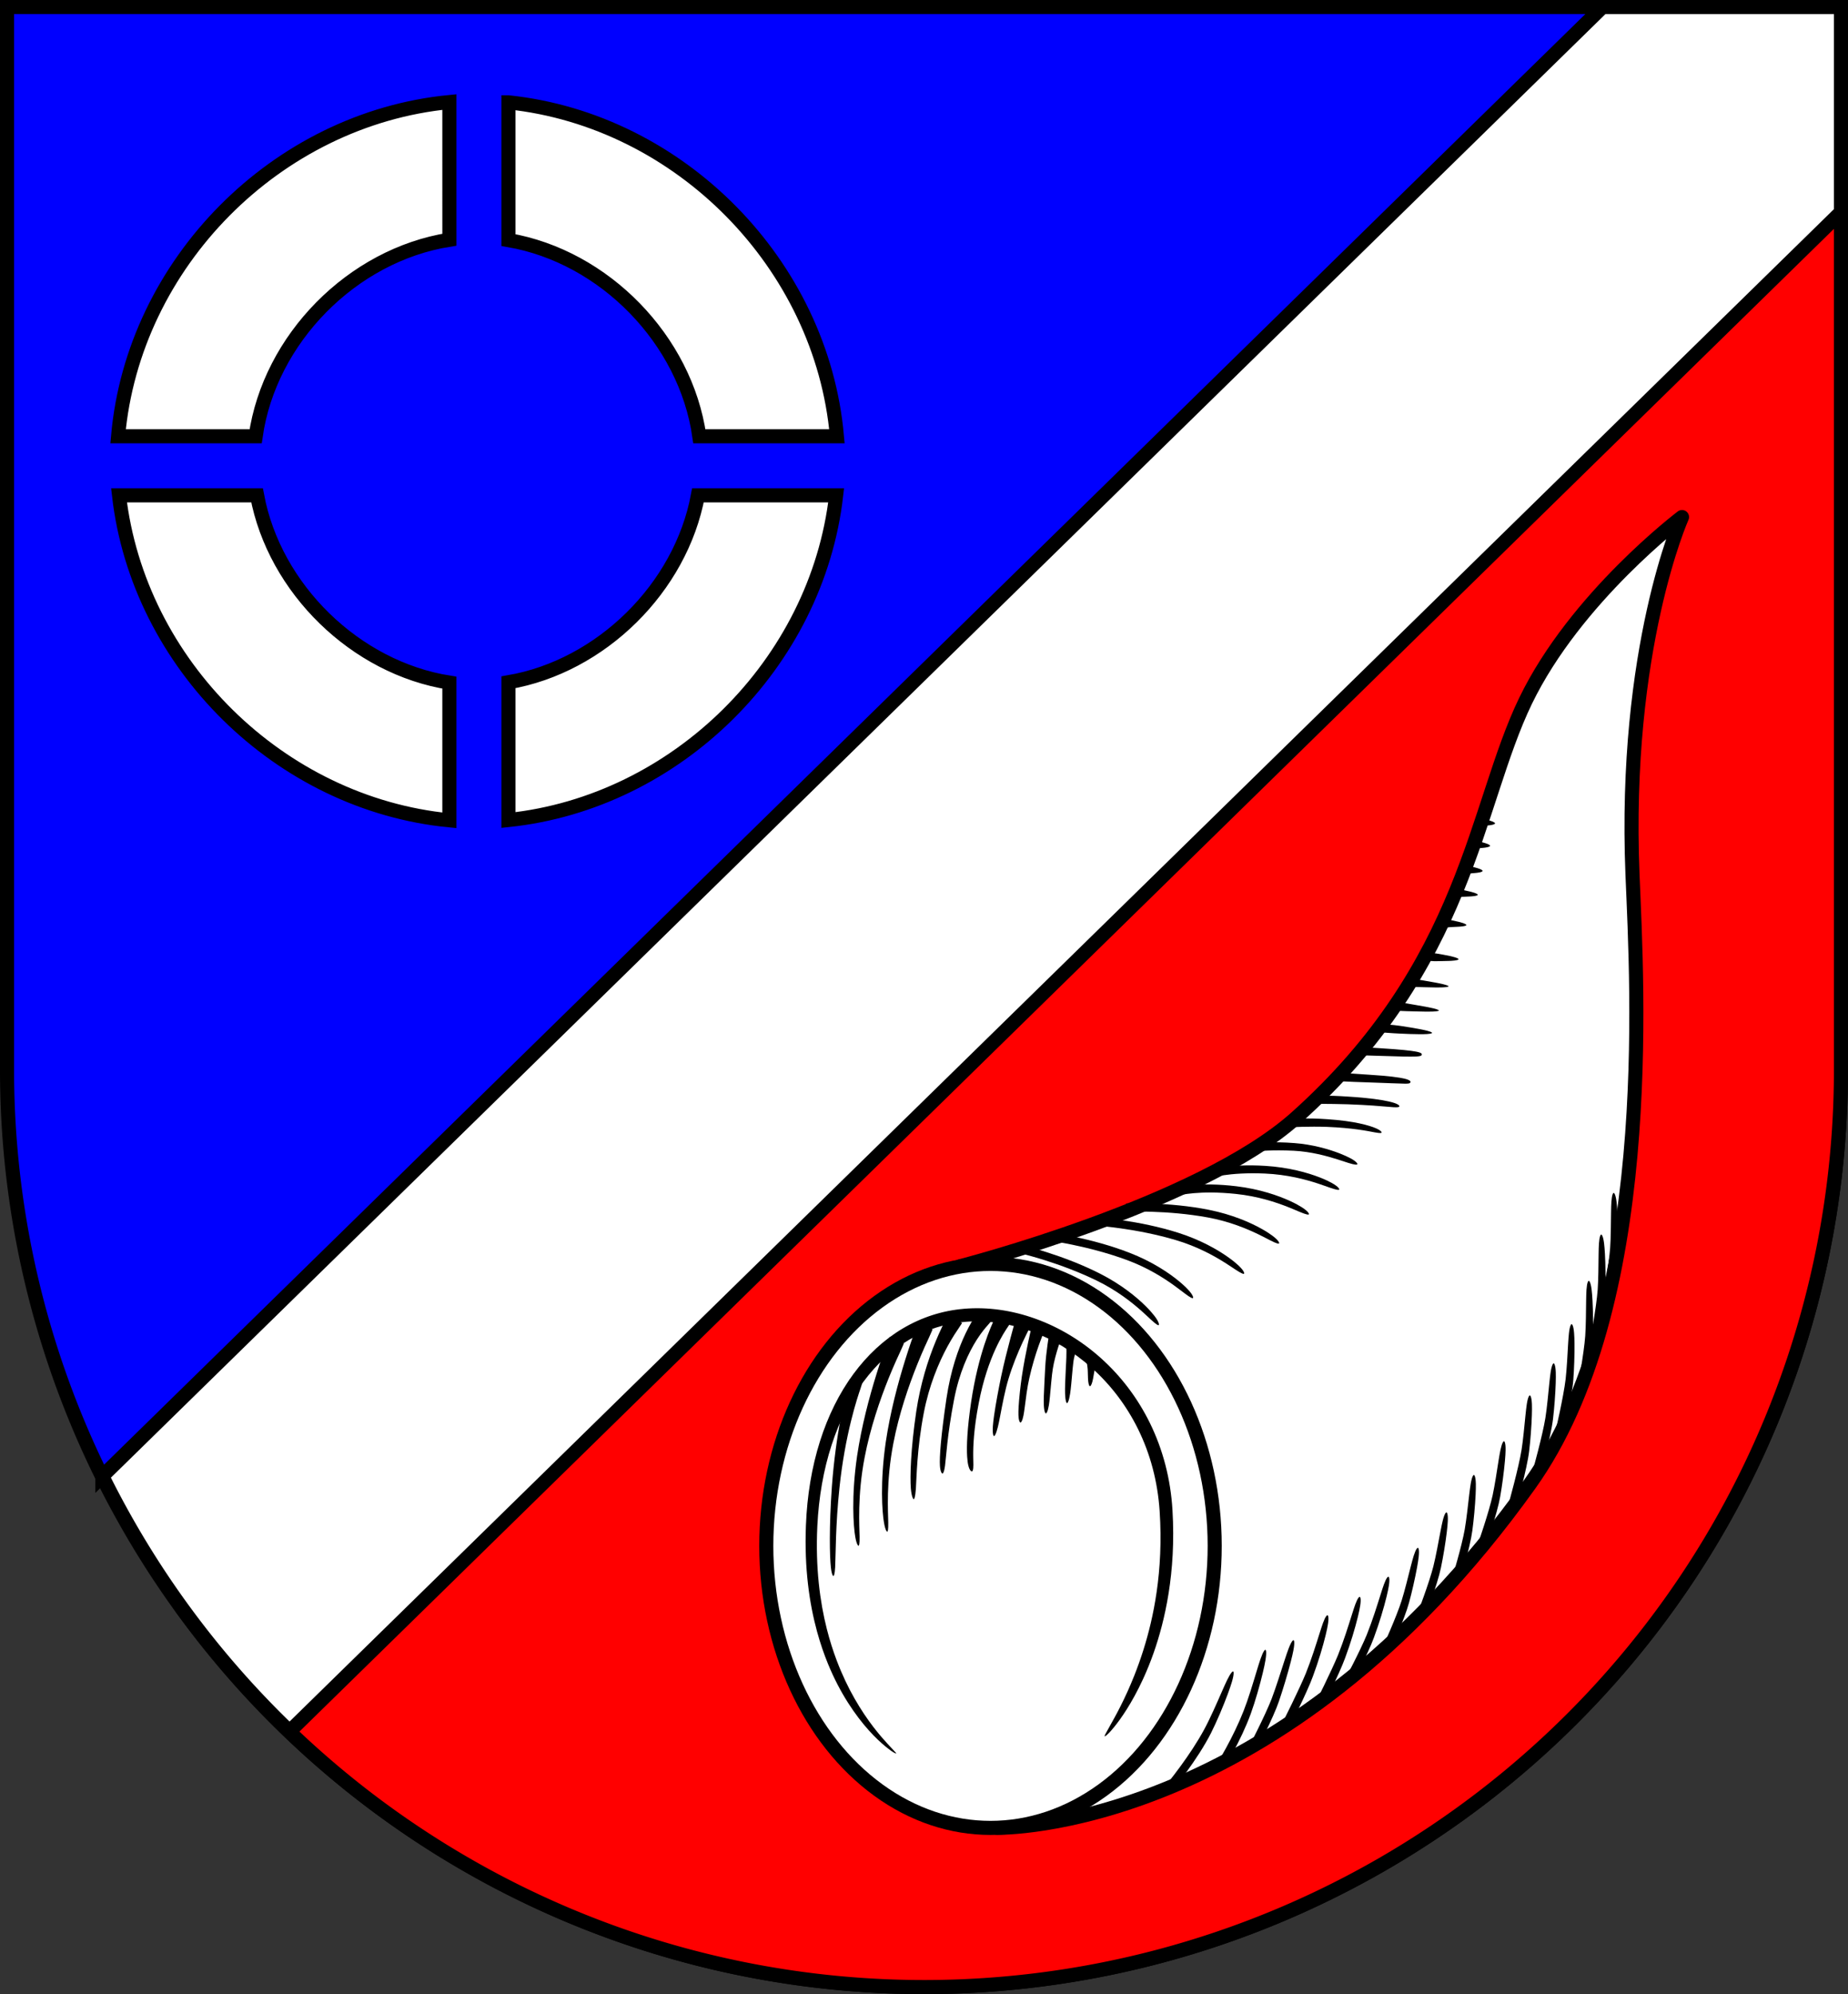 <?xml version="1.0" encoding="UTF-8" standalone="no"?>
<!-- Created with Inkscape (http://www.inkscape.org/) -->

<svg
   width="144.352mm"
   height="155.737mm"
   viewBox="0 0 144.352 155.737"
   version="1.1"
   id="svg1976"
   inkscape:version="1.2.2 (732a01da63, 2022-12-09)"
   sodipodi:docname="Wappen Schellhorn2.svg"
   xmlns:inkscape="http://www.inkscape.org/namespaces/inkscape"
   xmlns:sodipodi="http://sodipodi.sourceforge.net/DTD/sodipodi-0.dtd"
   xmlns="http://www.w3.org/2000/svg"
   xmlns:svg="http://www.w3.org/2000/svg">
  <rect x="0" y="0" width="144.352" height="155.737" fill="#333333" stroke="none"/>
  <sodipodi:namedview
     id="namedview1978"
     pagecolor="#ffffff"
     bordercolor="#666666"
     borderopacity="1.0"
     inkscape:showpageshadow="2"
     inkscape:pageopacity="0.0"
     inkscape:pagecheckerboard="0"
     inkscape:deskcolor="#d1d1d1"
     inkscape:document-units="mm"
     showgrid="false"
     inkscape:zoom="0.90939549"
     inkscape:cx="273.25845"
     inkscape:cy="295.25108"
     inkscape:current-layer="layer1" />
  <defs
     id="defs1973">
    <inkscape:path-effect
       effect="powerstroke"
       id="path-effect1184"
       is_visible="true"
       lpeversion="1"
       offset_points="0.65,0.365 | 1.999,0.512 | 3.396,0.416"
       not_jump="false"
       sort_points="true"
       interpolator_type="CentripetalCatmullRom"
       interpolator_beta="0.2"
       start_linecap_type="zerowidth"
       linejoin_type="round"
       miter_limit="4"
       scale_width="1"
       end_linecap_type="zerowidth" />
    <inkscape:path-effect
       effect="powerstroke"
       id="path-effect1208"
       is_visible="true"
       lpeversion="1"
       offset_points="0.221,0.604 | 1,0.3 | 1.71,0.168"
       not_jump="false"
       sort_points="true"
       interpolator_type="CentripetalCatmullRom"
       interpolator_beta="0.2"
       start_linecap_type="butt"
       linejoin_type="round"
       miter_limit="4"
       scale_width="1"
       end_linecap_type="zerowidth" />
    <inkscape:path-effect
       effect="powerstroke"
       id="path-effect1214"
       is_visible="true"
       lpeversion="1"
       offset_points="0.221,0.604 | 1,0.3 | 1.706,0.166"
       not_jump="false"
       sort_points="true"
       interpolator_type="CentripetalCatmullRom"
       interpolator_beta="0.2"
       start_linecap_type="butt"
       linejoin_type="round"
       miter_limit="4"
       scale_width="1"
       end_linecap_type="zerowidth" />
    <inkscape:path-effect
       effect="powerstroke"
       id="path-effect1220"
       is_visible="true"
       lpeversion="1"
       offset_points="0.221,0.604 | 1,0.3 | 1.671,0.197"
       not_jump="false"
       sort_points="true"
       interpolator_type="CentripetalCatmullRom"
       interpolator_beta="0.2"
       start_linecap_type="butt"
       linejoin_type="round"
       miter_limit="4"
       scale_width="1"
       end_linecap_type="zerowidth" />
    <inkscape:path-effect
       effect="powerstroke"
       id="path-effect1242"
       is_visible="true"
       lpeversion="1"
       offset_points="0.221,0.604 | 1,0.3 | 1.671,0.197"
       not_jump="false"
       sort_points="true"
       interpolator_type="CentripetalCatmullRom"
       interpolator_beta="0.2"
       start_linecap_type="butt"
       linejoin_type="round"
       miter_limit="4"
       scale_width="1"
       end_linecap_type="zerowidth" />
    <inkscape:path-effect
       effect="powerstroke"
       id="path-effect1248"
       is_visible="true"
       lpeversion="1"
       offset_points="0.221,0.604 | 1,0.3 | 1.671,0.197"
       not_jump="false"
       sort_points="true"
       interpolator_type="CentripetalCatmullRom"
       interpolator_beta="0.2"
       start_linecap_type="butt"
       linejoin_type="round"
       miter_limit="4"
       scale_width="1"
       end_linecap_type="zerowidth" />
    <inkscape:path-effect
       effect="powerstroke"
       id="path-effect1254"
       is_visible="true"
       lpeversion="1"
       offset_points="0.221,0.604 | 1,0.3 | 1.671,0.197"
       not_jump="false"
       sort_points="true"
       interpolator_type="CentripetalCatmullRom"
       interpolator_beta="0.2"
       start_linecap_type="butt"
       linejoin_type="round"
       miter_limit="4"
       scale_width="1"
       end_linecap_type="zerowidth" />
    <inkscape:path-effect
       effect="powerstroke"
       id="path-effect1282"
       is_visible="true"
       lpeversion="1"
       offset_points="0.215,0.511 | 1,0.3 | 1.71,0.168"
       not_jump="false"
       sort_points="true"
       interpolator_type="CentripetalCatmullRom"
       interpolator_beta="0.2"
       start_linecap_type="butt"
       linejoin_type="round"
       miter_limit="4"
       scale_width="1"
       end_linecap_type="zerowidth" />
    <inkscape:path-effect
       effect="powerstroke"
       id="path-effect1288"
       is_visible="true"
       lpeversion="1"
       offset_points="0.203,0.498 | 1,0.3 | 1.671,0.197"
       not_jump="false"
       sort_points="true"
       interpolator_type="CentripetalCatmullRom"
       interpolator_beta="0.2"
       start_linecap_type="butt"
       linejoin_type="round"
       miter_limit="4"
       scale_width="1"
       end_linecap_type="zerowidth" />
    <inkscape:path-effect
       effect="powerstroke"
       id="path-effect1320"
       is_visible="true"
       lpeversion="1"
       offset_points="0.203,0.498 | 1,0.3 | 1.671,0.197"
       not_jump="false"
       sort_points="true"
       interpolator_type="CentripetalCatmullRom"
       interpolator_beta="0.2"
       start_linecap_type="butt"
       linejoin_type="round"
       miter_limit="4"
       scale_width="1"
       end_linecap_type="zerowidth" />
    <inkscape:path-effect
       effect="powerstroke"
       id="path-effect1326"
       is_visible="true"
       lpeversion="1"
       offset_points="0.203,0.498 | 1,0.3 | 1.671,0.197"
       not_jump="false"
       sort_points="true"
       interpolator_type="CentripetalCatmullRom"
       interpolator_beta="0.2"
       start_linecap_type="butt"
       linejoin_type="round"
       miter_limit="4"
       scale_width="1"
       end_linecap_type="zerowidth" />
    <inkscape:path-effect
       effect="powerstroke"
       id="path-effect1332"
       is_visible="true"
       lpeversion="1"
       offset_points="0.203,0.498 | 1,0.3 | 1.623,0.164"
       not_jump="false"
       sort_points="true"
       interpolator_type="CentripetalCatmullRom"
       interpolator_beta="0.2"
       start_linecap_type="butt"
       linejoin_type="round"
       miter_limit="4"
       scale_width="1"
       end_linecap_type="zerowidth" />
    <inkscape:path-effect
       effect="powerstroke"
       id="path-effect1408"
       is_visible="true"
       lpeversion="1"
       offset_points="0.196,0.324 | 1,0.3 | 1.682,0.199"
       not_jump="false"
       sort_points="true"
       interpolator_type="CentripetalCatmullRom"
       interpolator_beta="0.2"
       start_linecap_type="butt"
       linejoin_type="round"
       miter_limit="4"
       scale_width="1"
       end_linecap_type="zerowidth" />
    <inkscape:path-effect
       effect="powerstroke"
       id="path-effect1414"
       is_visible="true"
       lpeversion="1"
       offset_points="0.196,0.324 | 1,0.3 | 1.682,0.199"
       not_jump="false"
       sort_points="true"
       interpolator_type="CentripetalCatmullRom"
       interpolator_beta="0.2"
       start_linecap_type="butt"
       linejoin_type="round"
       miter_limit="4"
       scale_width="1"
       end_linecap_type="zerowidth" />
    <inkscape:path-effect
       effect="powerstroke"
       id="path-effect1458"
       is_visible="true"
       lpeversion="1"
       offset_points="0.196,0.324 | 1,0.3 | 1.682,0.199"
       not_jump="false"
       sort_points="true"
       interpolator_type="CentripetalCatmullRom"
       interpolator_beta="0.2"
       start_linecap_type="butt"
       linejoin_type="round"
       miter_limit="4"
       scale_width="1"
       end_linecap_type="zerowidth" />
    <inkscape:path-effect
       effect="powerstroke"
       id="path-effect1464"
       is_visible="true"
       lpeversion="1"
       offset_points="0.196,0.324 | 1,0.3 | 1.682,0.199"
       not_jump="false"
       sort_points="true"
       interpolator_type="CentripetalCatmullRom"
       interpolator_beta="0.2"
       start_linecap_type="butt"
       linejoin_type="round"
       miter_limit="4"
       scale_width="1"
       end_linecap_type="zerowidth" />
    <inkscape:path-effect
       effect="powerstroke"
       id="path-effect1512"
       is_visible="true"
       lpeversion="1"
       offset_points="0.196,0.324 | 1,0.3 | 1.682,0.199"
       not_jump="false"
       sort_points="true"
       interpolator_type="CentripetalCatmullRom"
       interpolator_beta="0.2"
       start_linecap_type="butt"
       linejoin_type="round"
       miter_limit="4"
       scale_width="1"
       end_linecap_type="zerowidth" />
    <inkscape:path-effect
       effect="powerstroke"
       id="path-effect1518"
       is_visible="true"
       lpeversion="1"
       offset_points="0.196,0.324 | 1,0.3 | 1.682,0.199"
       not_jump="false"
       sort_points="true"
       interpolator_type="CentripetalCatmullRom"
       interpolator_beta="0.2"
       start_linecap_type="butt"
       linejoin_type="round"
       miter_limit="4"
       scale_width="1"
       end_linecap_type="zerowidth" />
    <inkscape:path-effect
       effect="powerstroke"
       id="path-effect1524"
       is_visible="true"
       lpeversion="1"
       offset_points="0.196,0.324 | 1,0.3 | 1.682,0.199"
       not_jump="false"
       sort_points="true"
       interpolator_type="CentripetalCatmullRom"
       interpolator_beta="0.2"
       start_linecap_type="butt"
       linejoin_type="round"
       miter_limit="4"
       scale_width="1"
       end_linecap_type="zerowidth" />
    <inkscape:path-effect
       effect="powerstroke"
       id="path-effect1530"
       is_visible="true"
       lpeversion="1"
       offset_points="0.196,0.324 | 1,0.3 | 1.635,0.168"
       not_jump="false"
       sort_points="true"
       interpolator_type="CentripetalCatmullRom"
       interpolator_beta="0.2"
       start_linecap_type="butt"
       linejoin_type="round"
       miter_limit="4"
       scale_width="1"
       end_linecap_type="zerowidth" />
    <inkscape:path-effect
       effect="powerstroke"
       id="path-effect1586"
       is_visible="true"
       lpeversion="1"
       offset_points="0.196,0.324 | 1,0.3 | 1.635,0.168"
       not_jump="false"
       sort_points="true"
       interpolator_type="CentripetalCatmullRom"
       interpolator_beta="0.2"
       start_linecap_type="butt"
       linejoin_type="round"
       miter_limit="4"
       scale_width="1"
       end_linecap_type="zerowidth" />
    <inkscape:path-effect
       effect="powerstroke"
       id="path-effect1644"
       is_visible="true"
       lpeversion="1"
       offset_points="0.196,0.324 | 1,0.3 | 1.567,0.173"
       not_jump="false"
       sort_points="true"
       interpolator_type="CentripetalCatmullRom"
       interpolator_beta="0.2"
       start_linecap_type="butt"
       linejoin_type="round"
       miter_limit="4"
       scale_width="1"
       end_linecap_type="zerowidth" />
    <inkscape:path-effect
       effect="powerstroke"
       id="path-effect1650"
       is_visible="true"
       lpeversion="1"
       offset_points="0.196,0.324 | 1,0.3 | 1.56,0.175"
       not_jump="false"
       sort_points="true"
       interpolator_type="CentripetalCatmullRom"
       interpolator_beta="0.2"
       start_linecap_type="butt"
       linejoin_type="round"
       miter_limit="4"
       scale_width="1"
       end_linecap_type="zerowidth" />
    <inkscape:path-effect
       effect="powerstroke"
       id="path-effect1656"
       is_visible="true"
       lpeversion="1"
       offset_points="0.196,0.324 | 1,0.3 | 1.567,0.173"
       not_jump="false"
       sort_points="true"
       interpolator_type="CentripetalCatmullRom"
       interpolator_beta="0.2"
       start_linecap_type="butt"
       linejoin_type="round"
       miter_limit="4"
       scale_width="1"
       end_linecap_type="zerowidth" />
    <inkscape:path-effect
       effect="powerstroke"
       id="path-effect1662"
       is_visible="true"
       lpeversion="1"
       offset_points="0.196,0.324 | 1,0.3 | 1.567,0.173"
       not_jump="false"
       sort_points="true"
       interpolator_type="CentripetalCatmullRom"
       interpolator_beta="0.2"
       start_linecap_type="butt"
       linejoin_type="round"
       miter_limit="4"
       scale_width="1"
       end_linecap_type="zerowidth" />
    <inkscape:path-effect
       effect="powerstroke"
       id="path-effect1668"
       is_visible="true"
       lpeversion="1"
       offset_points="0.196,0.324 | 1,0.3 | 1.567,0.173"
       not_jump="false"
       sort_points="true"
       interpolator_type="CentripetalCatmullRom"
       interpolator_beta="0.2"
       start_linecap_type="butt"
       linejoin_type="round"
       miter_limit="4"
       scale_width="1"
       end_linecap_type="zerowidth" />
    <inkscape:path-effect
       effect="powerstroke"
       id="path-effect1674"
       is_visible="true"
       lpeversion="1"
       offset_points="0.196,0.324 | 1,0.3 | 1.567,0.173"
       not_jump="false"
       sort_points="true"
       interpolator_type="CentripetalCatmullRom"
       interpolator_beta="0.2"
       start_linecap_type="butt"
       linejoin_type="round"
       miter_limit="4"
       scale_width="1"
       end_linecap_type="zerowidth" />
    <inkscape:path-effect
       effect="powerstroke"
       id="path-effect1680"
       is_visible="true"
       lpeversion="1"
       offset_points="0.196,0.324 | 1,0.3 | 1.567,0.173"
       not_jump="false"
       sort_points="true"
       interpolator_type="CentripetalCatmullRom"
       interpolator_beta="0.2"
       start_linecap_type="butt"
       linejoin_type="round"
       miter_limit="4"
       scale_width="1"
       end_linecap_type="zerowidth" />
    <inkscape:path-effect
       effect="powerstroke"
       id="path-effect1686"
       is_visible="true"
       lpeversion="1"
       offset_points="0.196,0.324 | 1,0.3 | 1.567,0.173"
       not_jump="false"
       sort_points="true"
       interpolator_type="CentripetalCatmullRom"
       interpolator_beta="0.2"
       start_linecap_type="butt"
       linejoin_type="round"
       miter_limit="4"
       scale_width="1"
       end_linecap_type="zerowidth" />
    <inkscape:path-effect
       effect="powerstroke"
       id="path-effect1692"
       is_visible="true"
       lpeversion="1"
       offset_points="0.196,0.324 | 1,0.3 | 1.567,0.173"
       not_jump="false"
       sort_points="true"
       interpolator_type="CentripetalCatmullRom"
       interpolator_beta="0.2"
       start_linecap_type="butt"
       linejoin_type="round"
       miter_limit="4"
       scale_width="1"
       end_linecap_type="zerowidth" />
    <inkscape:path-effect
       effect="powerstroke"
       id="path-effect1698"
       is_visible="true"
       lpeversion="1"
       offset_points="0.196,0.324 | 1,0.3 | 1.567,0.173"
       not_jump="false"
       sort_points="true"
       interpolator_type="CentripetalCatmullRom"
       interpolator_beta="0.2"
       start_linecap_type="butt"
       linejoin_type="round"
       miter_limit="4"
       scale_width="1"
       end_linecap_type="zerowidth" />
    <inkscape:path-effect
       effect="powerstroke"
       id="path-effect1704"
       is_visible="true"
       lpeversion="1"
       offset_points="0.196,0.324 | 1,0.3 | 1.567,0.173"
       not_jump="false"
       sort_points="true"
       interpolator_type="CentripetalCatmullRom"
       interpolator_beta="0.2"
       start_linecap_type="butt"
       linejoin_type="round"
       miter_limit="4"
       scale_width="1"
       end_linecap_type="zerowidth" />
    <inkscape:path-effect
       effect="powerstroke"
       id="path-effect1784"
       is_visible="true"
       lpeversion="1"
       offset_points="0.196,0.324 | 1,0.3 | 1.682,0.199"
       not_jump="false"
       sort_points="true"
       interpolator_type="CentripetalCatmullRom"
       interpolator_beta="0.2"
       start_linecap_type="butt"
       linejoin_type="round"
       miter_limit="4"
       scale_width="1"
       end_linecap_type="zerowidth" />
    <inkscape:path-effect
       effect="powerstroke"
       id="path-effect1790"
       is_visible="true"
       lpeversion="1"
       offset_points="0.196,0.324 | 1,0.3 | 1.682,0.199"
       not_jump="false"
       sort_points="true"
       interpolator_type="CentripetalCatmullRom"
       interpolator_beta="0.2"
       start_linecap_type="butt"
       linejoin_type="round"
       miter_limit="4"
       scale_width="1"
       end_linecap_type="zerowidth" />
    <inkscape:path-effect
       effect="powerstroke"
       id="path-effect1796"
       is_visible="true"
       lpeversion="1"
       offset_points="0.196,0.324 | 1,0.3 | 1.682,0.199"
       not_jump="false"
       sort_points="true"
       interpolator_type="CentripetalCatmullRom"
       interpolator_beta="0.2"
       start_linecap_type="butt"
       linejoin_type="round"
       miter_limit="4"
       scale_width="1"
       end_linecap_type="zerowidth" />
    <inkscape:path-effect
       effect="powerstroke"
       id="path-effect1802"
       is_visible="true"
       lpeversion="1"
       offset_points="0.196,0.324 | 1,0.3 | 1.682,0.199"
       not_jump="false"
       sort_points="true"
       interpolator_type="CentripetalCatmullRom"
       interpolator_beta="0.2"
       start_linecap_type="butt"
       linejoin_type="round"
       miter_limit="4"
       scale_width="1"
       end_linecap_type="zerowidth" />
    <inkscape:path-effect
       effect="powerstroke"
       id="path-effect1890"
       is_visible="true"
       lpeversion="1"
       offset_points="0.196,0.324 | 1,0.3 | 1.682,0.199"
       not_jump="false"
       sort_points="true"
       interpolator_type="CentripetalCatmullRom"
       interpolator_beta="0.2"
       start_linecap_type="butt"
       linejoin_type="round"
       miter_limit="4"
       scale_width="1"
       end_linecap_type="zerowidth" />
    <inkscape:path-effect
       effect="powerstroke"
       id="path-effect1896"
       is_visible="true"
       lpeversion="1"
       offset_points="0.196,0.324 | 1,0.3 | 1.682,0.199"
       not_jump="false"
       sort_points="true"
       interpolator_type="CentripetalCatmullRom"
       interpolator_beta="0.2"
       start_linecap_type="butt"
       linejoin_type="round"
       miter_limit="4"
       scale_width="1"
       end_linecap_type="zerowidth" />
    <inkscape:path-effect
       effect="powerstroke"
       id="path-effect1902"
       is_visible="true"
       lpeversion="1"
       offset_points="0.196,0.324 | 1,0.3 | 1.682,0.199"
       not_jump="false"
       sort_points="true"
       interpolator_type="CentripetalCatmullRom"
       interpolator_beta="0.2"
       start_linecap_type="butt"
       linejoin_type="round"
       miter_limit="4"
       scale_width="1"
       end_linecap_type="zerowidth" />
    <inkscape:path-effect
       effect="powerstroke"
       id="path-effect1908"
       is_visible="true"
       lpeversion="1"
       offset_points="0.196,0.324 | 1,0.3 | 1.682,0.199"
       not_jump="false"
       sort_points="true"
       interpolator_type="CentripetalCatmullRom"
       interpolator_beta="0.2"
       start_linecap_type="butt"
       linejoin_type="round"
       miter_limit="4"
       scale_width="1"
       end_linecap_type="zerowidth" />
    <inkscape:path-effect
       effect="powerstroke"
       id="path-effect1914"
       is_visible="true"
       lpeversion="1"
       offset_points="0.196,0.324 | 1,0.3 | 1.682,0.199"
       not_jump="false"
       sort_points="true"
       interpolator_type="CentripetalCatmullRom"
       interpolator_beta="0.2"
       start_linecap_type="butt"
       linejoin_type="round"
       miter_limit="4"
       scale_width="1"
       end_linecap_type="zerowidth" />
    <inkscape:path-effect
       effect="powerstroke"
       id="path-effect1920"
       is_visible="true"
       lpeversion="1"
       offset_points="0.196,0.324 | 1,0.3 | 1.682,0.199"
       not_jump="false"
       sort_points="true"
       interpolator_type="CentripetalCatmullRom"
       interpolator_beta="0.2"
       start_linecap_type="butt"
       linejoin_type="round"
       miter_limit="4"
       scale_width="1"
       end_linecap_type="zerowidth" />
    <inkscape:path-effect
       effect="powerstroke"
       id="path-effect1926"
       is_visible="true"
       lpeversion="1"
       offset_points="0.196,0.324 | 1,0.3 | 1.682,0.199"
       not_jump="false"
       sort_points="true"
       interpolator_type="CentripetalCatmullRom"
       interpolator_beta="0.2"
       start_linecap_type="butt"
       linejoin_type="round"
       miter_limit="4"
       scale_width="1"
       end_linecap_type="zerowidth" />
    <inkscape:path-effect
       effect="powerstroke"
       id="path-effect2028"
       is_visible="true"
       lpeversion="1"
       offset_points="0.196,0.324 | 1,0.3 | 1.682,0.199"
       not_jump="false"
       sort_points="true"
       interpolator_type="CentripetalCatmullRom"
       interpolator_beta="0.2"
       start_linecap_type="butt"
       linejoin_type="round"
       miter_limit="4"
       scale_width="1"
       end_linecap_type="zerowidth" />
    <inkscape:path-effect
       effect="powerstroke"
       id="path-effect2034"
       is_visible="true"
       lpeversion="1"
       offset_points="0.196,0.324 | 1,0.3 | 1.682,0.199"
       not_jump="false"
       sort_points="true"
       interpolator_type="CentripetalCatmullRom"
       interpolator_beta="0.2"
       start_linecap_type="butt"
       linejoin_type="round"
       miter_limit="4"
       scale_width="1"
       end_linecap_type="zerowidth" />
    <inkscape:path-effect
       effect="powerstroke"
       id="path-effect2040"
       is_visible="true"
       lpeversion="1"
       offset_points="0.196,0.324 | 1,0.3 | 1.682,0.199"
       not_jump="false"
       sort_points="true"
       interpolator_type="CentripetalCatmullRom"
       interpolator_beta="0.2"
       start_linecap_type="butt"
       linejoin_type="round"
       miter_limit="4"
       scale_width="1"
       end_linecap_type="zerowidth" />
    <inkscape:path-effect
       effect="powerstroke"
       id="path-effect2046"
       is_visible="true"
       lpeversion="1"
       offset_points="0.196,0.324 | 1,0.3 | 1.682,0.199"
       not_jump="false"
       sort_points="true"
       interpolator_type="CentripetalCatmullRom"
       interpolator_beta="0.2"
       start_linecap_type="butt"
       linejoin_type="round"
       miter_limit="4"
       scale_width="1"
       end_linecap_type="zerowidth" />
    <inkscape:path-effect
       effect="powerstroke"
       id="path-effect2052"
       is_visible="true"
       lpeversion="1"
       offset_points="0.196,0.324 | 1,0.3 | 1.682,0.199"
       not_jump="false"
       sort_points="true"
       interpolator_type="CentripetalCatmullRom"
       interpolator_beta="0.2"
       start_linecap_type="butt"
       linejoin_type="round"
       miter_limit="4"
       scale_width="1"
       end_linecap_type="zerowidth" />
  </defs>
  <g
     inkscape:label="Ebene 1"
     inkscape:groupmode="layer"
     id="layer1"
     transform="translate(-12.142,-71.261)">
    <g
       id="g1744"
       transform="translate(-12.027,-15.024)">
      <path
         id="path1287"
         style="fill:#0000ff;stroke:#000000;stroke-width:1.1;stroke-linecap:round;stroke-linejoin:miter;stroke-dasharray:none"
         d="m 24.719,86.834 v 83.011 a 71.626,71.626 0 0 0 71.626,71.626 71.626,71.626 0 0 0 71.626,-71.626 V 86.834 Z" />
      <path
         id="path1521"
         style="fill:#ff0000;stroke:#000000;stroke-width:1.1;stroke-linecap:round;stroke-linejoin:miter;stroke-dasharray:none"
         d="M 162.188,86.834 38.647,212.261 a 71.626,71.626 0 0 0 57.698,29.21 71.626,71.626 0 0 0 71.626,-71.626 V 86.834 Z" />
      <path
         id="rect1516"
         style="fill:#ffffff;stroke:#000000;stroke-width:1.1;stroke-linecap:round;stroke-linejoin:miter;stroke-dasharray:none"
         d="m 166.532,-45.966 -3.4e-4,164.007 a 71.626,71.626 0 0 0 24.472,3.489 l 1.7e-4,-169.595 -11.445,-11.206 z"
         transform="rotate(45.605)" />
      <g
         id="g2210"
         transform="translate(-1.078,1.335)">
        <path
           style="fill:#ffffff;stroke:#000000;stroke-width:1.1;stroke-linecap:round;stroke-linejoin:round;stroke-dasharray:none"
           d="m 100.213,183.849 c 0,0 18.631,-4.775 26.264,-11.595 13.4,-11.973 13.967,-24.359 17.933,-32.563 3.914,-8.095 12.224,-14.36 12.224,-14.36 0,0 -4.589,10.229 -3.868,27.937 0.361,8.852 1.887,33.724 -8.042,47.617 -19.52,27.312 -41.574,26.811 -41.574,26.811 z"
           id="path1131"
           sodipodi:nodetypes="csscsscc" />
        <ellipse
           style="fill:#ffffff;stroke:#000000;stroke-width:1.1;stroke-linecap:round;stroke-dasharray:none"
           id="path969"
           cx="102.617"
           cy="205.682"
           rx="17.513"
           ry="22.023" />
        <path
           style="fill:#000000;fill-rule:nonzero;stroke:none;stroke-width:0.6;stroke-linecap:round;stroke-linejoin:miter;stroke-dasharray:none"
           d="m 95.251,221.885 c 0.014,-0.02 -0.117,-0.142 -0.678,-0.751 -0.531,-0.575 -1.56,-1.749 -2.572,-3.526 -0.492,-0.863 -0.973,-1.856 -1.4,-2.987 -0.276,-0.73 -0.542,-1.553 -0.774,-2.471 -0.525,-2.084 -0.892,-4.74 -0.736,-8.021 0.11,-2.255 0.484,-4.393 1.12,-6.342 0.61,-1.873 1.45,-3.535 2.486,-4.932 1.029,-1.386 2.233,-2.487 3.564,-3.274 1.358,-0.803 2.83,-1.269 4.364,-1.398 0,0 0.018,-0.001 0.018,-0.001 1.64,-0.135 3.394,0.1 5.137,0.733 1.678,0.61 3.31,1.577 4.759,2.876 1.449,1.299 2.687,2.905 3.603,4.764 0.951,1.929 1.533,4.085 1.688,6.407 0.313,4.731 -0.506,8.411 -1.252,10.791 -0.23,0.734 -0.474,1.413 -0.721,2.037 -0.736,1.861 -1.5,3.22 -1.873,3.879 -0.401,0.707 -0.474,0.861 -0.451,0.88 0.023,0.019 0.195,-0.053 0.721,-0.694 0.526,-0.64 1.406,-1.879 2.28,-3.775 0.289,-0.628 0.572,-1.317 0.834,-2.065 0.853,-2.435 1.757,-6.219 1.465,-11.116 -0.145,-2.452 -0.751,-4.744 -1.758,-6.802 -0.971,-1.983 -2.29,-3.697 -3.838,-5.084 -1.548,-1.387 -3.298,-2.421 -5.104,-3.072 -1.877,-0.677 -3.78,-0.931 -5.575,-0.779 -1e-5,0 -0.019,0.002 -0.019,0.002 -1.689,0.145 -3.308,0.663 -4.794,1.548 -1.455,0.867 -2.752,2.068 -3.845,3.556 -1.1,1.498 -1.974,3.263 -2.598,5.228 -0.649,2.045 -1.015,4.269 -1.103,6.596 -0.132,3.375 0.279,6.112 0.864,8.26 0.258,0.946 0.553,1.791 0.859,2.539 0.474,1.158 1.011,2.167 1.561,3.032 1.143,1.797 2.257,2.866 2.91,3.405 0.653,0.539 0.845,0.58 0.859,0.56 z"
           id="path1182"
           inkscape:path-effect="#path-effect1184"
           inkscape:original-d="m 95.250793,221.8848 c 0,0 -7.15757,-5.06443 -6.60699,-17.77596 0.408433,-9.42971 5.348516,-15.88824 11.955507,-16.43882 7.07447,-0.58954 15.11483,5.45147 15.73094,15.25901 0.70274,11.18671 -4.79794,17.61864 -4.79794,17.61864"
           sodipodi:nodetypes="csssc" />
        <path
           style="fill:#000000;fill-rule:nonzero;stroke:none;stroke-width:0.6;stroke-linecap:round;stroke-linejoin:miter;stroke-dasharray:none"
           d="m 94.75,189.366 c -0.001,0.003 -0.071,0.1 -0.269,0.62 -0.127,0.333 -0.423,1.167 -0.762,2.252 -0.57,1.824 -1.176,4.093 -1.524,6.432 -0.459,3.156 -0.285,5.511 -0.137,6.33 0.109,0.601 0.227,0.676 0.252,0.672 0.038,-0.007 0.09,-0.107 0.081,-0.705 -0.01,-0.746 -0.187,-3.192 0.395,-6.198 0.428,-2.251 1.188,-4.481 1.88,-6.193 0.423,-1.046 0.778,-1.796 0.929,-2.123 0.225,-0.489 0.254,-0.588 0.253,-0.585 z"
           id="path1206"
           inkscape:path-effect="#path-effect1208"
           inkscape:original-d="m 95.299329,189.61769 c 0,0 -2.013827,4.40663 -2.807852,9.10272 -0.683889,4.04472 -0.180757,6.95216 -0.180757,6.95216"
           sodipodi:nodetypes="csc" />
        <path
           style="fill:#000000;fill-rule:nonzero;stroke:none;stroke-width:0.6;stroke-linecap:round;stroke-linejoin:miter;stroke-dasharray:none"
           d="m 96.991,188.265 c -0.001,0.003 -0.071,0.1 -0.269,0.62 -0.127,0.333 -0.423,1.167 -0.762,2.252 -0.57,1.826 -1.176,4.095 -1.523,6.432 -0.455,3.135 -0.285,5.48 -0.137,6.311 0.109,0.617 0.227,0.696 0.252,0.692 0.038,-0.007 0.087,-0.111 0.078,-0.723 -0.011,-0.761 -0.18,-3.191 0.399,-6.179 0.428,-2.249 1.188,-4.479 1.88,-6.193 0.423,-1.047 0.778,-1.797 0.929,-2.123 0.225,-0.489 0.254,-0.588 0.253,-0.585 z"
           id="path1210"
           inkscape:path-effect="#path-effect1214"
           inkscape:original-d="m 97.540987,188.51652 c 0,0 -2.013827,4.40663 -2.807852,9.10272 -0.683889,4.04472 -0.180757,6.95216 -0.180757,6.95216"
           sodipodi:nodetypes="csc" />
        <path
           style="fill:#000000;fill-rule:nonzero;stroke:none;stroke-width:0.6;stroke-linecap:round;stroke-linejoin:miter;stroke-dasharray:none"
           d="m 99.407,187.577 c -0.004,0.005 -0.078,0.067 -0.285,0.442 -0.134,0.242 -0.439,0.842 -0.786,1.684 -0.589,1.427 -1.189,3.283 -1.519,5.486 -0.435,2.952 -0.494,5.11 -0.421,6.007 0.053,0.644 0.189,0.841 0.221,0.838 0.045,-0.003 0.123,-0.128 0.173,-0.841 0.057,-0.81 0.073,-3.079 0.618,-5.904 0.403,-2.107 1.147,-3.885 1.835,-5.157 0.414,-0.766 0.767,-1.272 0.91,-1.483 0.219,-0.322 0.244,-0.379 0.24,-0.374 z"
           id="path1216"
           inkscape:path-effect="#path-effect1220"
           inkscape:original-d="m 99.900627,187.92661 c 0,0 -2.033491,2.87286 -2.788189,7.31332 -0.687338,4.04414 -0.495375,6.79485 -0.495375,6.79485"
           sodipodi:nodetypes="csc" />
        <path
           style="fill:#000000;fill-rule:nonzero;stroke:none;stroke-width:0.6;stroke-linecap:round;stroke-linejoin:miter;stroke-dasharray:none"
           d="m 101.749,187.348 c -0.007,0.007 -0.087,0.051 -0.296,0.349 -0.137,0.195 -0.439,0.671 -0.782,1.389 -0.579,1.213 -1.164,2.88 -1.494,5.082 -0.434,2.946 -0.555,4.59 -0.509,5.264 0.032,0.478 0.159,0.599 0.191,0.598 0.043,-0.002 0.132,-0.073 0.203,-0.584 0.092,-0.662 0.168,-2.386 0.706,-5.177 0.403,-2.108 1.126,-3.669 1.782,-4.697 0.394,-0.617 0.725,-0.983 0.855,-1.13 0.201,-0.227 0.217,-0.257 0.21,-0.25 z"
           id="path1238"
           inkscape:path-effect="#path-effect1242"
           inkscape:original-d="m 102.18161,187.7693 c 0,0 -1.95484,2.00766 -2.709532,6.44812 -0.687338,4.04414 -0.613357,5.81167 -0.613357,5.81167"
           sodipodi:nodetypes="csc" />
        <path
           style="fill:#000000;fill-rule:nonzero;stroke:none;stroke-width:0.6;stroke-linecap:round;stroke-linejoin:miter;stroke-dasharray:none"
           d="m 103.172,187.583 c -0.005,0.007 -0.069,0.054 -0.226,0.358 -0.265,0.513 -1.281,2.753 -1.842,6.502 -0.309,2.097 -0.361,3.441 -0.311,4.259 0.019,0.314 0.053,0.544 0.094,0.705 0.112,0.449 0.263,0.462 0.289,0.453 0.044,-0.015 0.103,-0.083 0.103,-0.503 -1.7e-4,-0.156 -0.009,-0.371 -0.012,-0.672 -0.007,-0.772 0.035,-2.097 0.429,-4.141 0.707,-3.703 2.012,-5.575 2.292,-5.99 0.165,-0.243 0.173,-0.276 0.169,-0.269 z"
           id="path1244"
           inkscape:path-effect="#path-effect1248"
           inkscape:original-d="m 103.66371,187.93336 c 0,0 -1.5099,2.11889 -2.26459,6.55935 -0.68734,4.04414 -0.22404,5.36673 -0.22404,5.36673"
           sodipodi:nodetypes="csc" />
        <path
           style="fill:#000000;fill-rule:nonzero;stroke:none;stroke-width:0.6;stroke-linecap:round;stroke-linejoin:miter;stroke-dasharray:none"
           d="m 104.607,188.036 c -5.9e-4,0.001 -0.04,0.046 -0.12,0.299 -0.049,0.155 -0.164,0.575 -0.303,1.093 -0.249,0.933 -0.501,1.924 -0.74,3.045 -0.1,0.484 -0.202,1.001 -0.299,1.532 -0.099,0.54 -0.186,1.058 -0.247,1.489 -0.048,0.336 -0.081,0.618 -0.095,0.838 -0.04,0.626 0.047,0.768 0.086,0.773 v 0 c 0.041,0.006 0.155,-0.107 0.304,-0.713 0.053,-0.214 0.108,-0.487 0.172,-0.819 0.081,-0.422 0.177,-0.939 0.29,-1.467 0.11,-0.516 0.233,-1.031 0.372,-1.484 0.301,-1.006 0.736,-2.059 1.103,-2.852 0.23,-0.497 0.399,-0.818 0.482,-0.99 0.111,-0.23 0.113,-0.281 0.112,-0.279 z"
           id="path1250"
           inkscape:path-effect="#path-effect1254"
           inkscape:original-d="m 105.16538,188.26707 c 0,0 -0.87944,2.12103 -1.43033,4.27904 -0.4815,1.88616 -0.84678,4.55739 -0.84678,4.55739"
           sodipodi:nodetypes="csc" />
        <path
           style="fill:#000000;fill-rule:nonzero;stroke:none;stroke-width:0.6;stroke-linecap:round;stroke-linejoin:miter;stroke-dasharray:none"
           d="m 91.621,192.667 c -0.001,0.003 -0.041,0.069 -0.145,0.46 -0.077,0.288 -0.318,1.26 -0.569,2.622 -0.277,1.504 -0.531,3.289 -0.68,5.304 -0.225,3.184 -0.171,5.477 -0.078,6.303 0.067,0.594 0.167,0.678 0.196,0.676 0.035,-0.002 0.107,-0.095 0.139,-0.686 0.046,-0.84 0.021,-3.285 0.34,-6.24 0.206,-1.969 0.545,-3.74 0.9,-5.182 0.331,-1.344 0.631,-2.211 0.73,-2.504 0.123,-0.366 0.134,-0.425 0.133,-0.422 z"
           id="path1278"
           inkscape:path-effect="#path-effect1282"
           inkscape:original-d="m 92.103983,192.8327 c 0,0 -1.138794,3.3153 -1.578873,8.24735 -0.364578,4.0859 -0.180757,6.95216 -0.180757,6.95216"
           sodipodi:nodetypes="csc" />
        <path
           style="fill:#000000;fill-rule:nonzero;stroke:none;stroke-width:0.6;stroke-linecap:round;stroke-linejoin:miter;stroke-dasharray:none"
           d="m 105.817,188.693 c 0,0 0,0 0,0 -4.1e-4,0.001 -0.022,0.029 -0.066,0.205 -0.026,0.105 -0.108,0.475 -0.203,0.928 -0.161,0.763 -0.332,1.636 -0.483,2.623 -0.056,0.391 -0.109,0.807 -0.153,1.219 -0.045,0.424 -0.08,0.826 -0.099,1.157 -0.015,0.259 -0.019,0.474 -0.013,0.641 0.019,0.476 0.119,0.577 0.157,0.579 0.041,0.002 0.144,-0.086 0.236,-0.549 0.033,-0.164 0.062,-0.372 0.096,-0.627 0.042,-0.322 0.091,-0.724 0.151,-1.135 0.059,-0.402 0.128,-0.808 0.214,-1.176 0.204,-0.916 0.481,-1.819 0.722,-2.502 0.161,-0.457 0.276,-0.733 0.325,-0.861 0.062,-0.162 0.061,-0.19 0.061,-0.189 z"
           id="path1284"
           inkscape:path-effect="#path-effect1288"
           inkscape:original-d="m 106.28958,188.84982 c 0,0 -0.56295,1.69198 -0.92977,3.65335 -0.28562,1.52718 -0.40184,3.54237 -0.40184,3.54237"
           sodipodi:nodetypes="csc" />
        <path
           style="fill:#000000;fill-rule:nonzero;stroke:none;stroke-width:0.6;stroke-linecap:round;stroke-linejoin:miter;stroke-dasharray:none"
           d="m 107.225,189.052 c -3e-4,0.001 -0.019,0.026 -0.045,0.17 -0.015,0.086 -0.06,0.387 -0.107,0.732 -0.035,0.255 -0.074,0.561 -0.108,0.878 -0.036,0.342 -0.061,0.656 -0.076,0.952 -0.012,0.281 -0.033,0.648 -0.054,1.032 -0.021,0.4 -0.042,0.81 -0.052,1.163 -0.008,0.275 -0.009,0.511 -4.3e-4,0.698 0.025,0.536 0.12,0.658 0.16,0.66 v 0 c 0.041,0.002 0.146,-0.109 0.234,-0.637 0.03,-0.184 0.057,-0.417 0.084,-0.691 0.034,-0.349 0.068,-0.76 0.106,-1.154 0.036,-0.383 0.075,-0.741 0.119,-1.01 0.043,-0.269 0.109,-0.571 0.19,-0.886 0.077,-0.298 0.16,-0.579 0.236,-0.817 0.113,-0.354 0.193,-0.559 0.232,-0.671 0.045,-0.131 0.041,-0.156 0.041,-0.155 z"
           id="path1316"
           inkscape:path-effect="#path-effect1320"
           inkscape:original-d="m 107.70537,189.18411 c 0,0 -0.39335,1.42751 -0.51683,2.63084 -0.11449,1.11565 -0.24454,3.5227 -0.24454,3.5227"
           sodipodi:nodetypes="csc" />
        <path
           style="fill:#000000;fill-rule:nonzero;stroke:none;stroke-width:0.6;stroke-linecap:round;stroke-linejoin:miter;stroke-dasharray:none"
           d="m 108.511,189.714 c -1.1e-4,6.7e-4 -0.012,0.006 -0.008,0.054 0.013,0.159 0.07,0.419 0.039,1.205 -0.003,0.094 -0.008,0.209 -0.015,0.359 -0.007,0.145 -0.016,0.313 -0.026,0.495 -0.02,0.379 -0.041,0.805 -0.053,1.183 -0.009,0.296 -0.013,0.557 -0.006,0.766 0.02,0.607 0.112,0.753 0.153,0.755 v 0 c 0.041,0.002 0.148,-0.132 0.241,-0.731 0.032,-0.207 0.061,-0.465 0.089,-0.76 0.034,-0.353 0.073,-0.822 0.107,-1.175 0.017,-0.18 0.035,-0.345 0.052,-0.486 0.018,-0.142 0.035,-0.258 0.053,-0.335 0.151,-0.739 0.301,-1.012 0.35,-1.126 0.018,-0.041 0.007,-0.046 0.007,-0.046 z"
           id="path1322"
           inkscape:path-effect="#path-effect1326"
           inkscape:original-d="m 109.00317,189.79368 c 0,0 -0.0649,0.40266 -0.16288,1.21506 -0.082,0.68037 -0.24454,3.5227 -0.24454,3.5227"
           sodipodi:nodetypes="csc" />
        <path
           style="fill:#000000;fill-rule:nonzero;stroke:none;stroke-width:0.6;stroke-linecap:round;stroke-linejoin:miter;stroke-dasharray:none"
           d="m 110.084,190.876 c 0,0 0,0 0,0 -1.3e-4,7.9e-4 -0.013,0.008 -0.008,0.051 0.004,0.036 0.019,0.109 0.036,0.222 0.016,0.104 0.063,0.447 0.08,0.571 0.007,0.043 0.013,0.099 0.017,0.163 0.004,0.065 0.007,0.138 0.009,0.215 0.005,0.162 0.008,0.339 0.015,0.494 0.004,0.084 0.009,0.162 0.017,0.231 0.033,0.303 0.098,0.388 0.134,0.391 0.036,0.003 0.114,-0.071 0.193,-0.366 0.018,-0.067 0.035,-0.143 0.051,-0.226 0.031,-0.155 0.059,-0.325 0.087,-0.489 0.013,-0.076 0.026,-0.149 0.039,-0.214 0.013,-0.065 0.025,-0.12 0.037,-0.166 0.045,-0.163 0.115,-0.353 0.18,-0.496 0.043,-0.096 0.077,-0.155 0.091,-0.184 0.016,-0.035 0.006,-0.042 0.006,-0.041 z"
           id="path1328"
           inkscape:path-effect="#path-effect1332"
           inkscape:original-d="m 110.57626,190.95383 c 0,0 -0.0636,0.40322 -0.0842,0.78246 -0.019,0.35101 -0.10689,1.47768 -0.10689,1.47768"
           sodipodi:nodetypes="csc" />
        <path
           style="fill:#000000;fill-rule:nonzero;stroke:none;stroke-width:0.6;stroke-linecap:round;stroke-linejoin:miter;stroke-dasharray:none"
           d="m 104.951,182.833 c 0,0 0,0 0,0 -0.001,-2.9e-4 0.043,0.009 0.326,0.081 0.196,0.05 0.78,0.203 1.571,0.452 1.224,0.386 2.68,0.92 4.086,1.606 1.58,0.773 2.735,1.698 3.484,2.365 0.294,0.262 0.561,0.516 0.72,0.664 0.456,0.423 0.582,0.464 0.622,0.435 0.023,-0.017 0.066,-0.187 -0.326,-0.703 -0.149,-0.195 -0.371,-0.454 -0.675,-0.757 -0.735,-0.734 -1.928,-1.71 -3.557,-2.541 -1.421,-0.726 -2.928,-1.286 -4.16,-1.68 -0.799,-0.255 -1.407,-0.416 -1.603,-0.468 -0.291,-0.077 -0.341,-0.085 -0.343,-0.085 z"
           id="path1406"
           inkscape:path-effect="#path-effect1408"
           inkscape:original-d="m 105.02364,182.51814 c 0,0 3.10872,0.71969 6.04455,2.18645 3.1325,1.56502 4.6918,3.73232 4.6918,3.73232"
           sodipodi:nodetypes="csc" />
        <path
           style="fill:#000000;fill-rule:nonzero;stroke:none;stroke-width:0.6;stroke-linecap:round;stroke-linejoin:miter;stroke-dasharray:none"
           d="m 107.12,181.83 c 0,0 0,0 0,0 -0.001,-1.6e-4 0.043,0.005 0.333,0.048 0.2,0.03 0.797,0.124 1.608,0.293 1.256,0.261 2.759,0.647 4.226,1.189 1.65,0.611 2.891,1.416 3.704,2.005 0.318,0.231 0.61,0.458 0.783,0.588 0.496,0.375 0.625,0.403 0.662,0.371 0.022,-0.019 0.047,-0.193 -0.395,-0.667 -0.167,-0.18 -0.415,-0.415 -0.747,-0.686 -0.805,-0.657 -2.089,-1.509 -3.793,-2.172 -1.486,-0.58 -3.042,-0.987 -4.308,-1.255 -0.821,-0.174 -1.441,-0.273 -1.641,-0.305 -0.297,-0.047 -0.348,-0.051 -0.349,-0.051 z"
           id="path1410"
           inkscape:path-effect="#path-effect1414"
           inkscape:original-d="m 107.16119,181.50931 c 0,0 3.16515,0.40492 6.23304,1.57047 3.27342,1.24363 5.04181,3.24397 5.04181,3.24397"
           sodipodi:nodetypes="csc" />
        <path
           style="fill:#000000;fill-rule:nonzero;stroke:none;stroke-width:0.6;stroke-linecap:round;stroke-linejoin:miter;stroke-dasharray:none"
           d="m 110.845,180.67 c -0.001,-8e-5 0.043,0.002 0.335,0.027 0.201,0.017 0.803,0.072 1.624,0.188 1.27,0.18 2.795,0.468 4.294,0.914 1.686,0.503 2.977,1.226 3.825,1.761 0.333,0.21 0.638,0.417 0.819,0.536 0.519,0.342 0.65,0.362 0.685,0.327 v 0 c 0.02,-0.021 0.034,-0.195 -0.437,-0.64 -0.179,-0.168 -0.441,-0.387 -0.79,-0.636 -0.846,-0.603 -2.182,-1.371 -3.926,-1.923 -1.52,-0.483 -3.099,-0.788 -4.38,-0.975 -0.83,-0.121 -1.456,-0.179 -1.658,-0.198 -0.3,-0.028 -0.351,-0.028 -0.352,-0.028 z"
           id="path1454"
           inkscape:path-effect="#path-effect1458"
           inkscape:original-d="m 110.86517,180.34736 c 0,0 3.18469,0.1998 6.32141,1.16492 3.34685,1.02977 5.24066,2.91181 5.24066,2.91181"
           sodipodi:nodetypes="csc" />
        <path
           style="fill:#000000;fill-rule:nonzero;stroke:none;stroke-width:0.6;stroke-linecap:round;stroke-linejoin:miter;stroke-dasharray:none"
           d="m 113.24,179.585 c -0.001,6e-5 0.043,-0.003 0.336,-0.01 0.202,-0.005 0.806,-0.016 1.635,0.011 1.282,0.041 2.829,0.161 4.368,0.442 1.73,0.317 3.092,0.896 3.994,1.335 0.354,0.172 0.68,0.346 0.872,0.444 0.553,0.284 0.686,0.289 0.716,0.251 v 0 c 0.018,-0.023 0.013,-0.198 -0.504,-0.588 -0.196,-0.148 -0.48,-0.337 -0.854,-0.547 -0.906,-0.508 -2.318,-1.125 -4.111,-1.485 -1.564,-0.315 -3.167,-0.447 -4.46,-0.493 -0.839,-0.03 -1.467,-0.02 -1.669,-0.017 -0.301,0.005 -0.352,0.01 -0.353,0.01 z"
           id="path1460"
           inkscape:path-effect="#path-effect1464"
           inkscape:original-d="m 113.22535,179.26177 c 0,0 3.18754,-0.14739 6.41055,0.47122 3.43892,0.66005 5.526,2.3252 5.526,2.3252"
           sodipodi:nodetypes="csc" />
        <path
           style="fill:#000000;fill-rule:nonzero;stroke:none;stroke-width:0.6;stroke-linecap:round;stroke-linejoin:miter;stroke-dasharray:none"
           d="m 116.977,178.392 c -0.004,0.001 0.008,-0.005 0.167,-0.046 0.263,-0.068 1.814,-0.445 4.622,-0.155 1.75,0.182 3.152,0.654 4.085,1.023 0.366,0.145 0.704,0.292 0.904,0.376 0.574,0.24 0.706,0.236 0.734,0.195 0.016,-0.024 -0.002,-0.198 -0.548,-0.548 -0.207,-0.132 -0.505,-0.299 -0.894,-0.479 -0.943,-0.436 -2.398,-0.943 -4.214,-1.163 -2.872,-0.349 -4.542,0.05 -4.846,0.123 -0.183,0.044 -0.213,0.059 -0.217,0.061 z"
           id="path1508"
           inkscape:path-effect="#path-effect1512"
           inkscape:original-d="m 116.87389,178.0856 c 0,0 1.66495,-0.56013 4.92613,-0.19266 3.47965,0.39232 5.68917,1.8912 5.68917,1.8912"
           sodipodi:nodetypes="csc" />
        <path
           style="fill:#000000;fill-rule:nonzero;stroke:none;stroke-width:0.6;stroke-linecap:round;stroke-linejoin:miter;stroke-dasharray:none"
           d="m 119.28,177.087 c -0.004,0.002 0.008,-0.006 0.164,-0.056 0.258,-0.083 1.785,-0.553 4.605,-0.43 1.757,0.078 3.186,0.465 4.139,0.778 0.374,0.123 0.72,0.25 0.925,0.321 0.587,0.205 0.719,0.193 0.744,0.151 0.015,-0.025 -0.014,-0.198 -0.579,-0.514 -0.214,-0.12 -0.521,-0.268 -0.921,-0.425 -0.967,-0.379 -2.45,-0.798 -4.275,-0.91 -2.888,-0.178 -4.531,0.32 -4.83,0.412 -0.18,0.055 -0.209,0.072 -0.213,0.073 z"
           id="path1514"
           inkscape:path-effect="#path-effect1518"
           inkscape:original-d="m 119.15896,176.78661 c 0,0 1.62866,-0.65824 4.90593,-0.48552 3.49683,0.18452 5.79165,1.54923 5.79165,1.54923"
           sodipodi:nodetypes="csc" />
        <path
           style="fill:#000000;fill-rule:nonzero;stroke:none;stroke-width:0.6;stroke-linecap:round;stroke-linejoin:miter;stroke-dasharray:none"
           d="m 123.189,174.883 c -0.001,1.7e-4 0.014,-0.001 0.136,-0.014 0.224,-0.024 1.352,-0.126 2.987,-0.048 1.341,0.07 2.562,0.406 3.415,0.676 0.29,0.092 0.553,0.182 0.843,0.274 0.55,0.173 0.683,0.146 0.705,0.105 0.015,-0.029 -0.024,-0.19 -0.549,-0.472 -0.198,-0.107 -0.478,-0.237 -0.833,-0.375 -0.857,-0.333 -2.132,-0.702 -3.542,-0.807 -1.635,-0.129 -2.887,-0.014 -3.086,0.003 -0.131,0.011 -0.153,0.016 -0.154,0.016 z"
           id="path1520"
           inkscape:path-effect="#path-effect1524"
           inkscape:original-d="m 123.1495,174.56192 c 0,0 1.30516,-0.15999 3.18179,-0.0406 2.68539,0.17088 4.94349,1.35457 4.94349,1.35457"
           sodipodi:nodetypes="csc" />
        <path
           style="fill:#000000;fill-rule:nonzero;stroke:none;stroke-width:0.6;stroke-linecap:round;stroke-linejoin:miter;stroke-dasharray:none"
           d="m 125.799,173.01 c -0.001,1.2e-4 0.014,-8.9e-4 0.136,-0.012 0.246,-0.022 1.571,-0.087 2.977,-0.041 2.041,0.084 3.175,0.327 3.701,0.424 0.45,0.083 0.534,0.061 0.552,0.023 0.011,-0.022 -0.009,-0.153 -0.454,-0.344 -0.497,-0.213 -1.659,-0.56 -3.766,-0.701 -1.613,-0.121 -2.866,-0.019 -3.06,-0.005 -0.129,0.009 -0.15,0.013 -0.151,0.013 z"
           id="path1526"
           inkscape:path-effect="#path-effect1530"
           inkscape:original-d="m 125.76623,172.68812 c 0,0 1.28383,-0.13196 3.16149,-0.03 3.06644,0.16655 4.23688,0.74585 4.23688,0.74585"
           sodipodi:nodetypes="csc" />
        <path
           style="fill:#000000;fill-rule:nonzero;stroke:none;stroke-width:0.6;stroke-linecap:round;stroke-linejoin:miter;stroke-dasharray:none"
           d="m 127.716,171.176 c 0,0 0,0 0,0 -0.001,5e-5 0.009,3.1e-4 0.105,-0.004 0.228,-0.011 1.022,-0.026 2.705,0.02 1.613,0.058 2.614,0.149 3.165,0.197 0.174,0.015 0.305,0.026 0.412,0.033 0.381,0.025 0.439,-0.026 0.452,-0.062 0.009,-0.026 -0.003,-0.138 -0.385,-0.267 -0.105,-0.036 -0.24,-0.074 -0.413,-0.115 -0.568,-0.132 -1.578,-0.286 -3.201,-0.385 -1.585,-0.11 -2.628,-0.07 -2.756,-0.068 -0.102,0.002 -0.116,0.005 -0.117,0.005 z"
           id="path1582"
           inkscape:path-effect="#path-effect1586"
           inkscape:original-d="m 127.69893,170.85275 c 0,0 0.96349,-0.0519 2.8417,0.0395 3.13595,0.15265 4.0144,0.46777 4.0144,0.46777"
           sodipodi:nodetypes="csc" />
        <path
           style="fill:#000000;fill-rule:nonzero;stroke:none;stroke-width:0.6;stroke-linecap:round;stroke-linejoin:miter;stroke-dasharray:none"
           d="m 129.816,169.382 c 0,0 0,0 0,0 6.2e-4,5e-5 0.004,0.002 0.059,0.004 0.046,0.002 0.145,0.01 0.392,0.023 0.319,0.017 1.034,0.051 1.858,0.073 0.781,0.027 1.425,0.053 1.83,0.068 0.47,0.018 0.766,0.028 0.974,0.031 0.058,8.6e-4 0.107,0.001 0.151,8.3e-4 0.114,-7.9e-4 0.191,-0.009 0.239,-0.022 0.034,-0.01 0.052,-0.022 0.064,-0.035 0.007,-0.007 0.013,-0.015 0.017,-0.022 0.007,-0.01 0.011,-0.016 0.016,-0.021 0.004,-0.004 0.01,-0.012 0.012,-0.024 0.001,-0.009 0.001,-0.019 -0.002,-0.032 -0.006,-0.021 -0.021,-0.045 -0.053,-0.072 -0.046,-0.038 -0.124,-0.078 -0.24,-0.115 -0.044,-0.014 -0.095,-0.028 -0.153,-0.042 -0.207,-0.051 -0.516,-0.106 -0.985,-0.161 -0.437,-0.051 -1.027,-0.104 -1.84,-0.155 -0.739,-0.053 -1.616,-0.105 -1.85,-0.119 -0.243,-0.014 -0.344,-0.02 -0.386,-0.024 -0.053,-0.005 -0.054,-0.004 -0.054,-0.004 z"
           id="path1640"
           inkscape:path-effect="#path-effect1644"
           inkscape:original-d="m 129.84019,169.05909 c 0,0 0.42122,0.0315 2.29943,0.12293 3.13595,0.15265 3.27748,0.30092 3.27748,0.30092"
           sodipodi:nodetypes="csc" />
        <path
           style="fill:#000000;fill-rule:nonzero;stroke:none;stroke-width:0.6;stroke-linecap:round;stroke-linejoin:miter;stroke-dasharray:none"
           d="m 131.384,166.706 c 0,0 0,0 0,0 -0.004,-6.8e-4 -0.006,-8.5e-4 -0.009,-9e-4 -0.001,-3e-5 -0.002,-3e-5 -0.005,-1e-5 -3.5e-4,0 -0.004,3e-5 -0.005,3e-5 -8.8e-4,1e-5 -0.003,2e-5 -0.005,5e-5 -0.001,2e-5 -0.006,7e-5 -0.011,2.8e-4 -0.003,9e-5 -0.008,3.3e-4 -0.015,8.9e-4 -0.003,2.9e-4 -0.009,8.1e-4 -0.016,0.002 -0.006,7.4e-4 -0.019,0.003 -0.036,0.007 -0.008,0.002 -0.022,0.006 -0.039,0.012 -0.011,0.004 -0.023,0.009 -0.036,0.017 -0.013,0.007 -0.032,0.018 -0.052,0.035 -0.02,0.016 -0.047,0.043 -0.071,0.082 -0.025,0.041 -0.045,0.094 -0.047,0.157 -0.002,0.063 0.014,0.117 0.035,0.158 0.02,0.04 0.045,0.067 0.063,0.085 0.034,0.033 0.067,0.05 0.08,0.057 0.017,0.008 0.03,0.013 0.038,0.016 0.016,0.006 0.029,0.009 0.035,0.01 0.012,0.003 0.021,0.004 0.025,0.005 0.004,6.2e-4 0.008,0.001 0.01,0.001 0.004,4.4e-4 0.007,6.9e-4 0.009,8.1e-4 0.003,2.4e-4 0.005,3.6e-4 0.007,4.2e-4 0.008,3.6e-4 0.01,5.1e-4 0.017,8.9e-4 0.005,3.1e-4 0.013,7.4e-4 0.023,0.001 0.019,0.001 0.048,0.002 0.094,0.005 0.179,0.008 0.727,0.031 1.529,0.052 1.673,0.059 2.414,0.068 2.822,0.052 0.052,-0.002 0.098,-0.005 0.139,-0.008 0.125,-0.009 0.208,-0.025 0.259,-0.046 0.035,-0.014 0.053,-0.029 0.064,-0.044 0.006,-0.009 0.01,-0.017 0.013,-0.025 0.004,-0.01 0.006,-0.019 0.008,-0.025 0.002,-0.006 0.004,-0.015 0.003,-0.026 -5.4e-4,-0.008 -0.003,-0.018 -0.007,-0.029 -0.008,-0.018 -0.024,-0.038 -0.057,-0.06 -0.049,-0.032 -0.131,-0.064 -0.255,-0.093 -0.041,-0.009 -0.087,-0.019 -0.139,-0.029 -0.397,-0.075 -1.157,-0.163 -2.821,-0.266 -0.8,-0.057 -1.348,-0.088 -1.526,-0.098 -0.046,-0.003 -0.074,-0.004 -0.092,-0.005 -0.017,-8.3e-4 -0.005,-2.2e-4 -0.021,-0.001 -0.005,-2.5e-4 -0.008,-4.3e-4 -0.007,-4.8e-4 0.002,3e-5 0.004,1e-4 0.006,3.2e-4 0.001,1e-4 0.004,3.3e-4 0.008,7.7e-4 0.002,2.2e-4 0.005,6.1e-4 0.01,0.001 0.003,4.4e-4 0.013,0.002 0.025,0.005 0.006,0.001 0.019,0.004 0.035,0.01 0.008,0.003 0.022,0.008 0.038,0.016 0.013,0.007 0.046,0.024 0.08,0.057 0.018,0.017 0.042,0.045 0.063,0.085 0.021,0.041 0.037,0.096 0.035,0.158 -0.002,0.063 -0.022,0.117 -0.047,0.157 -0.024,0.039 -0.051,0.065 -0.071,0.082 -0.02,0.017 -0.039,0.028 -0.052,0.035 -0.014,0.007 -0.026,0.013 -0.035,0.016 -0.018,0.007 -0.032,0.011 -0.041,0.013 -0.017,0.004 -0.03,0.006 -0.036,0.007 -0.007,9.1e-4 -0.013,0.001 -0.016,0.002 -0.007,5.6e-4 -0.012,7.9e-4 -0.015,8.9e-4 -0.005,2e-4 -0.01,2.6e-4 -0.011,2.8e-4 -0.001,1e-5 -0.003,3e-5 -0.004,5e-5 z"
           id="path1646"
           inkscape:path-effect="#path-effect1650"
           inkscape:original-d="m 131.36966,167.02906 c 0,0 -0.23224,-0.01 1.64593,0.0812 3.13595,0.15265 3.29138,0.20359 3.29138,0.20359"
           sodipodi:nodetypes="csc" />
        <path
           style="fill:#000000;fill-rule:nonzero;stroke:none;stroke-width:0.6;stroke-linecap:round;stroke-linejoin:miter;stroke-dasharray:none"
           d="m 133.072,165.572 c -1.2e-4,-1e-5 0.014,0.002 0.096,0.007 0.066,0.004 0.215,0.015 0.438,0.031 0.299,0.022 0.748,0.053 0.991,0.061 0.491,0.025 1.084,0.047 1.578,0.049 0.07,2.3e-4 0.138,5e-5 0.202,-5.7e-4 0.557,-0.005 0.73,-0.061 0.734,-0.102 0.004,-0.04 -0.155,-0.129 -0.7,-0.242 -0.063,-0.013 -0.129,-0.026 -0.198,-0.04 -0.489,-0.095 -1.067,-0.188 -1.556,-0.262 -0.272,-0.046 -0.679,-0.083 -1.003,-0.108 -0.223,-0.017 -0.372,-0.026 -0.442,-0.032 -0.083,-0.007 -0.098,-0.007 -0.098,-0.007 z"
           id="path1652"
           inkscape:path-effect="#path-effect1656"
           inkscape:original-d="m 133.09379,165.2493 c 0,0 0.92173,0.0613 1.5347,0.12292 0.86616,0.0871 2.48493,0.2453 2.48493,0.2453"
           sodipodi:nodetypes="csc" />
        <path
           style="fill:#000000;fill-rule:nonzero;stroke:none;stroke-width:0.6;stroke-linecap:round;stroke-linejoin:miter;stroke-dasharray:none"
           d="m 133.844,163.852 c -1.6e-4,-1e-5 0.012,0.002 0.082,0.005 0.056,0.002 0.184,0.01 0.374,0.022 0.122,0.008 0.279,0.017 0.419,0.025 0.154,0.008 0.302,0.016 0.41,0.017 0.058,5.6e-4 0.142,0.003 0.239,0.005 0.075,0.002 0.27,0.008 0.345,0.01 0.27,0.008 0.559,0.015 0.839,0.018 0.077,9.3e-4 0.153,0.002 0.226,0.002 0.64,0.002 0.862,-0.047 0.866,-0.088 0.004,-0.041 -0.204,-0.132 -0.832,-0.255 -0.072,-0.014 -0.146,-0.028 -0.222,-0.042 -0.276,-0.051 -0.56,-0.1 -0.827,-0.146 -0.121,-0.021 -0.242,-0.041 -0.34,-0.058 -0.096,-0.017 -0.178,-0.031 -0.234,-0.042 -0.116,-0.021 -0.262,-0.04 -0.422,-0.055 -0.147,-0.014 -0.298,-0.026 -0.426,-0.035 -0.19,-0.013 -0.319,-0.019 -0.379,-0.024 -0.071,-0.005 -0.084,-0.005 -0.085,-0.005 z"
           id="path1658"
           inkscape:path-effect="#path-effect1662"
           inkscape:original-d="m 133.86067,163.52873 c 0,0 0.79298,0.042 1.29874,0.0934 0.45248,0.046 2.48493,0.2453 2.48493,0.2453"
           sodipodi:nodetypes="csc" />
        <path
           style="fill:#000000;fill-rule:nonzero;stroke:none;stroke-width:0.6;stroke-linecap:round;stroke-linejoin:miter;stroke-dasharray:none"
           d="m 135.058,161.994 c 0,0 0,0 0,0 -2.9e-4,-1e-5 0.002,0.001 0.035,0.002 0.065,4.2e-4 0.426,0.031 0.793,0.038 0.058,5.6e-4 0.142,0.003 0.239,0.005 0.076,0.002 0.269,0.008 0.345,0.01 0.27,0.008 0.559,0.015 0.839,0.018 0.077,9.3e-4 0.153,0.002 0.226,0.002 0.641,0.002 0.862,-0.047 0.866,-0.088 0.004,-0.041 -0.203,-0.132 -0.832,-0.255 -0.072,-0.014 -0.146,-0.028 -0.222,-0.042 -0.276,-0.051 -0.559,-0.1 -0.827,-0.146 -0.121,-0.021 -0.242,-0.041 -0.34,-0.058 -0.096,-0.017 -0.178,-0.031 -0.234,-0.042 -0.374,-0.069 -0.753,-0.081 -0.824,-0.087 -0.035,-0.003 -0.041,-0.002 -0.041,-0.002 z"
           id="path1664"
           inkscape:path-effect="#path-effect1668"
           inkscape:original-d="m 135.06998,161.67052 c 0,0 0.34072,0.0125 0.84648,0.0639 0.45248,0.046 2.48493,0.2453 2.48493,0.2453"
           sodipodi:nodetypes="csc" />
        <path
           style="fill:#000000;fill-rule:nonzero;stroke:none;stroke-width:0.6;stroke-linecap:round;stroke-linejoin:miter;stroke-dasharray:none"
           d="m 136.195,159.905 c 1.7e-4,2e-5 0.014,0.003 0.086,0.011 0.061,0.007 0.19,0.025 0.373,0.046 0.124,0.015 0.265,0.03 0.398,0.041 0.145,0.012 0.269,0.017 0.362,0.014 0.056,-0.002 0.126,-0.003 0.203,-0.004 0.069,-0.001 0.19,-0.003 0.259,-0.004 0.196,-0.003 0.395,-0.007 0.584,-0.014 0.052,-0.002 0.103,-0.004 0.151,-0.007 0.425,-0.023 0.566,-0.081 0.569,-0.122 0.004,-0.041 -0.124,-0.125 -0.539,-0.222 -0.048,-0.011 -0.097,-0.022 -0.148,-0.034 -0.183,-0.04 -0.383,-0.079 -0.576,-0.114 -0.091,-0.016 -0.178,-0.031 -0.259,-0.045 -0.077,-0.013 -0.149,-0.024 -0.208,-0.033 -0.075,-0.014 -0.196,-0.03 -0.332,-0.048 -0.121,-0.016 -0.273,-0.035 -0.387,-0.049 -0.181,-0.023 -0.311,-0.039 -0.367,-0.047 -0.07,-0.011 -0.084,-0.011 -0.083,-0.011 z"
           id="path1670"
           inkscape:path-effect="#path-effect1674"
           inkscape:original-d="m 136.23794,159.58487 c 0,0 0.81347,0.10983 1.19409,0.13342 0.45394,0.0281 1.748,0.14797 1.748,0.14797"
           sodipodi:nodetypes="csc" />
        <path
           style="fill:#000000;fill-rule:nonzero;stroke:none;stroke-width:0.6;stroke-linecap:round;stroke-linejoin:miter;stroke-dasharray:none"
           d="m 137.456,157.32 c 2.5e-4,3e-5 0.012,0.003 0.069,0.008 0.049,0.005 0.151,0.018 0.293,0.032 0.096,0.01 0.203,0.019 0.301,0.023 0.05,0.002 0.098,0.003 0.14,0.002 0.047,-8.4e-4 0.087,-0.004 0.123,-0.009 0.006,-0.003 0.021,-0.006 0.038,-0.008 0.018,-0.003 0.041,-0.005 0.066,-0.007 0.052,-0.004 0.117,-0.008 0.186,-0.011 0.147,-0.007 0.319,-0.014 0.477,-0.023 0.045,-0.002 0.088,-0.005 0.131,-0.008 0.374,-0.025 0.506,-0.081 0.51,-0.123 0.004,-0.041 -0.113,-0.125 -0.477,-0.221 -0.041,-0.011 -0.084,-0.022 -0.128,-0.033 -0.156,-0.038 -0.323,-0.075 -0.474,-0.106 -0.07,-0.014 -0.138,-0.027 -0.195,-0.038 -0.028,-0.005 -0.055,-0.01 -0.079,-0.014 -0.023,-0.004 -0.047,-0.007 -0.068,-0.009 -0.016,-0.004 -0.046,-0.009 -0.083,-0.014 -0.034,-0.004 -0.076,-0.009 -0.121,-0.014 -0.074,-0.008 -0.206,-0.022 -0.283,-0.031 -0.137,-0.015 -0.24,-0.026 -0.283,-0.032 -0.055,-0.008 -0.066,-0.008 -0.066,-0.008 z"
           id="path1676"
           inkscape:path-effect="#path-effect1680"
           inkscape:original-d="m 137.49628,156.99867 c 0,0 0.6536,0.0815 0.88124,0.0778 0.22494,-0.004 1.4143,0.12016 1.4143,0.12016"
           sodipodi:nodetypes="csc" />
        <path
           style="fill:#000000;fill-rule:nonzero;stroke:none;stroke-width:0.6;stroke-linecap:round;stroke-linejoin:miter;stroke-dasharray:none"
           d="m 138.536,154.942 c 5.9e-4,1.2e-4 0.009,0.003 0.05,0.01 0.035,0.006 0.107,0.021 0.212,0.037 0.071,0.011 0.154,0.022 0.235,0.028 0.042,0.003 0.082,0.005 0.121,0.004 0.043,-3.5e-4 0.082,-0.003 0.119,-0.008 0.006,-0.003 0.021,-0.006 0.038,-0.008 0.018,-0.003 0.041,-0.005 0.066,-0.007 0.052,-0.004 0.117,-0.008 0.186,-0.011 0.148,-0.007 0.319,-0.014 0.477,-0.023 0.045,-0.002 0.088,-0.005 0.131,-0.008 0.374,-0.025 0.506,-0.081 0.51,-0.123 v 0 c 0.004,-0.041 -0.113,-0.125 -0.477,-0.221 -0.041,-0.011 -0.084,-0.022 -0.128,-0.033 -0.156,-0.038 -0.323,-0.075 -0.474,-0.106 -0.07,-0.014 -0.138,-0.027 -0.195,-0.038 -0.028,-0.005 -0.055,-0.01 -0.079,-0.014 -0.023,-0.004 -0.047,-0.007 -0.068,-0.009 -0.016,-0.005 -0.04,-0.009 -0.069,-0.014 -0.025,-0.004 -0.059,-0.01 -0.091,-0.015 -0.072,-0.011 -0.131,-0.021 -0.201,-0.033 -0.094,-0.016 -0.161,-0.028 -0.191,-0.035 -0.036,-0.008 -0.042,-0.008 -0.042,-0.008 z"
           id="path1682"
           inkscape:path-effect="#path-effect1686"
           inkscape:original-d="m 138.60246,154.62511 c 0,0 0.4373,0.0913 0.66494,0.0876 0.22494,-0.004 1.4143,0.12016 1.4143,0.12016"
           sodipodi:nodetypes="csc" />
        <path
           style="fill:#000000;fill-rule:nonzero;stroke:none;stroke-width:0.6;stroke-linecap:round;stroke-linejoin:miter;stroke-dasharray:none"
           d="m 139.287,153.112 c 5e-5,0 0.009,0.003 0.057,0.008 0.04,0.004 0.125,0.017 0.236,0.031 0.075,0.01 0.158,0.019 0.229,0.025 0.036,0.003 0.069,0.005 0.097,0.005 0.031,5.4e-4 0.054,-7e-4 0.074,-0.004 0.018,-0.004 0.048,-0.007 0.086,-0.011 0.039,-0.004 0.087,-0.008 0.139,-0.012 0.115,-0.01 0.236,-0.02 0.361,-0.033 0.034,-0.004 0.067,-0.008 0.1,-0.012 0.287,-0.037 0.389,-0.098 0.393,-0.14 0.004,-0.041 -0.086,-0.119 -0.363,-0.205 -0.031,-0.01 -0.063,-0.019 -0.096,-0.029 -0.12,-0.035 -0.238,-0.065 -0.349,-0.095 -0.05,-0.013 -0.097,-0.026 -0.134,-0.036 -0.036,-0.01 -0.065,-0.019 -0.08,-0.026 -0.009,-0.006 -0.029,-0.012 -0.055,-0.018 -0.024,-0.006 -0.055,-0.011 -0.09,-0.018 -0.067,-0.012 -0.15,-0.024 -0.223,-0.034 -0.11,-0.015 -0.194,-0.026 -0.233,-0.032 -0.046,-0.008 -0.056,-0.008 -0.056,-0.008 z"
           id="path1688"
           inkscape:path-effect="#path-effect1692"
           inkscape:original-d="m 139.33183,152.79143 c 0,0 0.55087,0.0763 0.67477,0.0876 0.13156,0.012 1.05052,0.0907 1.05052,0.0907"
           sodipodi:nodetypes="csc" />
        <path
           style="fill:#000000;fill-rule:nonzero;stroke:none;stroke-width:0.6;stroke-linecap:round;stroke-linejoin:miter;stroke-dasharray:none"
           d="m 139.871,151.151 c 5e-5,0 0.009,0.003 0.057,0.008 0.04,0.004 0.125,0.017 0.236,0.031 0.075,0.01 0.158,0.019 0.229,0.025 0.036,0.003 0.069,0.005 0.097,0.005 0.031,5.4e-4 0.054,-7e-4 0.074,-0.004 0.018,-0.004 0.048,-0.007 0.086,-0.011 0.039,-0.004 0.087,-0.008 0.139,-0.012 0.115,-0.01 0.236,-0.02 0.361,-0.033 0.034,-0.004 0.067,-0.008 0.1,-0.012 0.287,-0.037 0.389,-0.098 0.393,-0.14 0.004,-0.041 -0.086,-0.119 -0.363,-0.205 -0.031,-0.01 -0.063,-0.019 -0.096,-0.029 -0.12,-0.035 -0.238,-0.065 -0.349,-0.095 -0.05,-0.013 -0.097,-0.026 -0.134,-0.036 -0.036,-0.01 -0.065,-0.019 -0.08,-0.026 -0.009,-0.006 -0.029,-0.012 -0.055,-0.018 -0.024,-0.006 -0.055,-0.011 -0.09,-0.018 -0.067,-0.012 -0.15,-0.024 -0.223,-0.034 -0.11,-0.015 -0.194,-0.026 -0.233,-0.032 -0.046,-0.008 -0.056,-0.008 -0.056,-0.008 z"
           id="path1694"
           inkscape:path-effect="#path-effect1698"
           inkscape:original-d="m 139.91581,150.83092 c 0,0 0.55087,0.0763 0.67477,0.0876 0.13156,0.012 1.05052,0.0907 1.05052,0.0907"
           sodipodi:nodetypes="csc" />
        <path
           style="fill:#000000;fill-rule:nonzero;stroke:none;stroke-width:0.6;stroke-linecap:round;stroke-linejoin:miter;stroke-dasharray:none"
           d="m 140.53,149.445 c 4e-5,0 0.005,0.002 0.03,0.003 0.022,0.001 0.067,0.007 0.131,0.013 0.043,0.004 0.093,0.008 0.138,0.01 0.05,0.002 0.092,4.6e-4 0.122,-0.006 0.018,-0.004 0.048,-0.007 0.086,-0.011 0.039,-0.004 0.087,-0.008 0.139,-0.012 0.115,-0.01 0.236,-0.02 0.361,-0.033 0.034,-0.004 0.067,-0.008 0.1,-0.012 0.288,-0.036 0.389,-0.099 0.393,-0.14 0.004,-0.041 -0.086,-0.119 -0.363,-0.205 -0.031,-0.01 -0.063,-0.019 -0.096,-0.029 -0.12,-0.035 -0.237,-0.065 -0.349,-0.095 -0.05,-0.013 -0.097,-0.026 -0.134,-0.036 -0.036,-0.01 -0.065,-0.019 -0.08,-0.026 -0.025,-0.011 -0.064,-0.021 -0.112,-0.029 -0.043,-0.008 -0.092,-0.014 -0.135,-0.019 -0.063,-0.007 -0.109,-0.011 -0.13,-0.015 -0.025,-0.004 -0.03,-0.003 -0.03,-0.003 z"
           id="path1700"
           inkscape:path-effect="#path-effect1704"
           inkscape:original-d="m 140.56567,149.12322 c 0,0 0.29033,0.0321 0.41423,0.0434 0.13156,0.012 1.05052,0.0907 1.05052,0.0907"
           sodipodi:nodetypes="csc" />
        <path
           style="fill:#000000;fill-rule:nonzero;stroke:none;stroke-width:0.6;stroke-linecap:round;stroke-linejoin:miter;stroke-dasharray:none"
           d="m 116.935,224.634 c 5.6e-4,-6.8e-4 0.032,-0.035 0.195,-0.243 0.108,-0.138 0.449,-0.573 0.858,-1.139 0.288,-0.399 0.621,-0.877 0.949,-1.39 0.348,-0.545 0.656,-1.073 0.906,-1.568 0.229,-0.456 0.468,-0.979 0.696,-1.513 0.234,-0.549 0.448,-1.088 0.616,-1.542 0.14,-0.379 0.247,-0.695 0.319,-0.938 0.189,-0.642 0.134,-0.805 0.098,-0.818 -0.04,-0.015 -0.178,0.076 -0.47,0.674 -0.112,0.229 -0.244,0.526 -0.407,0.896 -0.192,0.436 -0.424,0.97 -0.668,1.502 -0.239,0.522 -0.482,1.028 -0.717,1.462 -0.253,0.469 -0.556,0.973 -0.902,1.504 -0.326,0.498 -0.653,0.963 -0.939,1.355 -0.409,0.561 -0.736,0.974 -0.847,1.114 -0.161,0.201 -0.188,0.234 -0.187,0.233 z"
           id="path1780"
           inkscape:path-effect="#path-effect1784"
           inkscape:original-d="m 116.68488,224.42906 c 0,0 1.81896,-2.21419 2.89182,-4.27244 0.93549,-1.79472 1.99506,-4.67252 1.99506,-4.67252"
           sodipodi:nodetypes="csc" />
        <path
           style="fill:#000000;fill-rule:nonzero;stroke:none;stroke-width:0.6;stroke-linecap:round;stroke-linejoin:miter;stroke-dasharray:none"
           d="m 120.836,223.07 c 5.4e-4,-8.6e-4 0.024,-0.033 0.139,-0.229 0.077,-0.13 0.321,-0.541 0.616,-1.09 0.455,-0.846 0.975,-1.912 1.361,-2.974 0.173,-0.48 0.348,-1.028 0.51,-1.585 0.167,-0.573 0.315,-1.134 0.427,-1.605 0.094,-0.393 0.163,-0.72 0.204,-0.969 0.111,-0.66 0.036,-0.815 -9.2e-4,-0.824 v 0 c -0.041,-0.01 -0.168,0.097 -0.386,0.726 -0.084,0.241 -0.18,0.551 -0.297,0.938 -0.138,0.456 -0.305,1.014 -0.483,1.571 -0.175,0.547 -0.356,1.078 -0.537,1.537 -0.403,1.029 -0.905,2.041 -1.363,2.881 -0.295,0.542 -0.528,0.931 -0.608,1.062 -0.115,0.189 -0.133,0.218 -0.132,0.217 z"
           id="path1786"
           inkscape:path-effect="#path-effect1790"
           inkscape:original-d="m 120.56164,222.89749 c 0,0 1.29068,-2.05441 2.10956,-4.22625 0.71403,-1.89375 1.42166,-4.87766 1.42166,-4.87766"
           sodipodi:nodetypes="csc" />
        <path
           style="fill:#000000;fill-rule:nonzero;stroke:none;stroke-width:0.6;stroke-linecap:round;stroke-linejoin:miter;stroke-dasharray:none"
           d="m 123.36,221.706 c 1.5e-4,-3e-4 0.024,-0.042 0.139,-0.269 0.074,-0.146 0.32,-0.631 0.587,-1.183 0.19,-0.393 0.402,-0.842 0.594,-1.275 0.204,-0.46 0.366,-0.859 0.471,-1.173 0.16,-0.469 0.328,-0.998 0.488,-1.532 0.164,-0.547 0.314,-1.083 0.429,-1.529 0.096,-0.371 0.168,-0.681 0.212,-0.918 0.118,-0.624 0.048,-0.773 0.01,-0.783 -0.04,-0.011 -0.17,0.084 -0.394,0.675 -0.086,0.226 -0.185,0.521 -0.305,0.887 -0.142,0.436 -0.309,0.963 -0.486,1.501 -0.173,0.526 -0.349,1.043 -0.52,1.497 -0.111,0.29 -0.272,0.664 -0.479,1.117 -0.194,0.424 -0.405,0.863 -0.597,1.253 -0.275,0.561 -0.505,1.01 -0.587,1.169 -0.116,0.224 -0.136,0.265 -0.136,0.265 z"
           id="path1792"
           inkscape:path-effect="#path-effect1796"
           inkscape:original-d="m 123.07314,221.55675 c 0,0 1.33334,-2.56447 1.79494,-3.85264 0.66799,-1.86416 1.42166,-4.66136 1.42166,-4.66136"
           sodipodi:nodetypes="csc" />
        <path
           style="fill:#000000;fill-rule:nonzero;stroke:none;stroke-width:0.6;stroke-linecap:round;stroke-linejoin:miter;stroke-dasharray:none"
           d="m 126.016,219.756 c 1.1e-4,-2.2e-4 0.023,-0.042 0.135,-0.27 0.07,-0.143 0.315,-0.636 0.577,-1.185 0.188,-0.393 0.399,-0.842 0.592,-1.273 0.205,-0.458 0.37,-0.854 0.482,-1.162 0.433,-1.163 0.787,-2.36 0.994,-3.211 0.086,-0.354 0.146,-0.641 0.18,-0.857 0.089,-0.566 0.005,-0.693 -0.032,-0.702 -0.041,-0.009 -0.16,0.07 -0.354,0.602 -0.075,0.206 -0.162,0.475 -0.271,0.823 -0.263,0.832 -0.623,1.998 -1.076,3.128 -0.12,0.291 -0.285,0.664 -0.495,1.118 -0.197,0.425 -0.407,0.864 -0.596,1.256 -0.274,0.565 -0.497,1.012 -0.579,1.174 -0.06,0.119 -0.194,0.386 -0.134,0.267 z"
           id="path1798"
           inkscape:path-effect="#path-effect1802"
           inkscape:original-d="m 125.72773,219.61005 c 0,0 1.30176,-2.57622 1.79494,-3.85264 0.86463,-2.23777 1.42166,-4.66136 1.42166,-4.66136"
           sodipodi:nodetypes="csc" />
        <path
           style="fill:#000000;fill-rule:nonzero;stroke:none;stroke-width:0.6;stroke-linecap:round;stroke-linejoin:miter;stroke-dasharray:none"
           d="m 128.533,218.321 c 1.1e-4,-2.2e-4 0.023,-0.042 0.135,-0.27 0.07,-0.143 0.315,-0.636 0.577,-1.185 0.188,-0.393 0.399,-0.842 0.592,-1.273 0.205,-0.458 0.37,-0.854 0.482,-1.162 0.433,-1.163 0.787,-2.36 0.994,-3.211 0.086,-0.354 0.146,-0.641 0.18,-0.857 0.089,-0.566 0.005,-0.693 -0.032,-0.702 -0.041,-0.009 -0.16,0.07 -0.354,0.602 -0.075,0.206 -0.162,0.475 -0.271,0.823 -0.263,0.832 -0.623,1.998 -1.076,3.128 -0.12,0.291 -0.285,0.664 -0.495,1.118 -0.197,0.425 -0.407,0.864 -0.596,1.256 -0.274,0.565 -0.497,1.012 -0.579,1.174 -0.06,0.119 -0.194,0.386 -0.134,0.267 z"
           id="path1886"
           inkscape:path-effect="#path-effect1890"
           inkscape:original-d="m 128.24468,218.1746 c 0,0 1.30176,-2.57622 1.79494,-3.85264 0.86463,-2.23777 1.42166,-4.66136 1.42166,-4.66136"
           sodipodi:nodetypes="csc" />
        <path
           style="fill:#000000;fill-rule:nonzero;stroke:none;stroke-width:0.6;stroke-linecap:round;stroke-linejoin:miter;stroke-dasharray:none"
           d="m 130.811,216.538 c 1.6e-4,-3e-4 0.023,-0.039 0.132,-0.249 0.07,-0.134 0.305,-0.585 0.562,-1.099 0.183,-0.367 0.39,-0.789 0.579,-1.201 0.201,-0.437 0.365,-0.822 0.477,-1.132 0.433,-1.163 0.787,-2.36 0.994,-3.211 0.086,-0.354 0.146,-0.641 0.18,-0.857 0.089,-0.566 0.005,-0.693 -0.032,-0.702 -0.041,-0.009 -0.16,0.07 -0.354,0.602 -0.075,0.206 -0.162,0.475 -0.271,0.823 -0.263,0.832 -0.623,1.998 -1.076,3.128 -0.119,0.289 -0.282,0.651 -0.487,1.081 -0.192,0.403 -0.397,0.815 -0.582,1.18 -0.266,0.525 -0.484,0.939 -0.562,1.086 -0.058,0.109 -0.188,0.354 -0.129,0.245 z"
           id="path1892"
           inkscape:path-effect="#path-effect1896"
           inkscape:original-d="m 130.52567,216.38521 c 0,0 1.26243,-2.35992 1.75561,-3.63634 0.86463,-2.23777 1.42166,-4.66136 1.42166,-4.66136"
           sodipodi:nodetypes="csc" />
        <path
           style="fill:#000000;fill-rule:nonzero;stroke:none;stroke-width:0.6;stroke-linecap:round;stroke-linejoin:miter;stroke-dasharray:none"
           d="m 133.837,213.867 c 1.7e-4,-3.6e-4 0.02,-0.039 0.114,-0.252 0.06,-0.137 0.262,-0.59 0.481,-1.113 0.156,-0.372 0.33,-0.801 0.488,-1.221 0.168,-0.446 0.301,-0.84 0.388,-1.159 0.112,-0.409 0.229,-0.878 0.338,-1.358 0.112,-0.491 0.212,-0.977 0.287,-1.383 0.062,-0.338 0.106,-0.622 0.13,-0.838 0.062,-0.571 -0.019,-0.705 -0.058,-0.713 v 0 c -0.041,-0.008 -0.161,0.085 -0.333,0.631 -0.065,0.208 -0.138,0.479 -0.224,0.813 -0.102,0.398 -0.22,0.876 -0.346,1.357 -0.123,0.472 -0.247,0.929 -0.37,1.321 -0.094,0.296 -0.228,0.665 -0.399,1.103 -0.161,0.41 -0.334,0.828 -0.491,1.196 -0.226,0.53 -0.414,0.95 -0.482,1.098 -0.095,0.209 -0.112,0.247 -0.111,0.247 z"
           id="path1898"
           inkscape:path-effect="#path-effect1902"
           inkscape:original-d="m 133.54302,213.7324 c 0,0 1.09199,-2.38194 1.47731,-3.69496 0.47442,-1.61665 0.98468,-4.20672 0.98468,-4.20672"
           sodipodi:nodetypes="csc" />
        <path
           style="fill:#000000;fill-rule:nonzero;stroke:none;stroke-width:0.6;stroke-linecap:round;stroke-linejoin:miter;stroke-dasharray:none"
           d="m 136.561,211.216 c 1.5e-4,-3.7e-4 0.018,-0.04 0.098,-0.258 0.052,-0.14 0.225,-0.604 0.413,-1.141 0.133,-0.381 0.281,-0.82 0.413,-1.248 0.14,-0.455 0.249,-0.857 0.316,-1.181 0.087,-0.415 0.175,-0.89 0.255,-1.376 0.082,-0.497 0.153,-0.988 0.202,-1.398 0.041,-0.341 0.068,-0.627 0.079,-0.844 0.028,-0.574 -0.062,-0.703 -0.101,-0.708 -0.041,-0.006 -0.156,0.095 -0.294,0.65 -0.052,0.212 -0.109,0.486 -0.174,0.825 -0.078,0.403 -0.167,0.887 -0.262,1.376 -0.094,0.478 -0.19,0.942 -0.289,1.341 -0.076,0.301 -0.187,0.678 -0.331,1.125 -0.135,0.419 -0.283,0.847 -0.418,1.224 -0.193,0.543 -0.356,0.973 -0.414,1.126 -0.082,0.214 -0.096,0.253 -0.096,0.253 z"
           id="path1904"
           inkscape:path-effect="#path-effect1908"
           inkscape:original-d="m 136.25907,211.0997 c 0,0 0.94501,-2.44398 1.24971,-3.77801 0.37516,-1.64253 0.72685,-4.25885 0.72685,-4.25885"
           sodipodi:nodetypes="csc" />
        <path
           style="fill:#000000;fill-rule:nonzero;stroke:none;stroke-width:0.6;stroke-linecap:round;stroke-linejoin:miter;stroke-dasharray:none"
           d="m 139.293,208.397 c 1.2e-4,-3.8e-4 0.015,-0.041 0.079,-0.265 0.042,-0.144 0.181,-0.619 0.33,-1.167 0.106,-0.39 0.222,-0.838 0.322,-1.275 0.107,-0.464 0.187,-0.872 0.231,-1.201 0.057,-0.42 0.11,-0.901 0.155,-1.39 0.046,-0.502 0.081,-0.996 0.101,-1.409 0.017,-0.344 0.023,-0.63 0.018,-0.848 -0.014,-0.575 -0.113,-0.696 -0.152,-0.699 -0.041,-0.003 -0.149,0.106 -0.246,0.669 -0.037,0.215 -0.074,0.493 -0.115,0.835 -0.049,0.408 -0.102,0.897 -0.163,1.391 -0.059,0.484 -0.122,0.953 -0.192,1.358 -0.054,0.306 -0.138,0.69 -0.25,1.146 -0.105,0.428 -0.222,0.865 -0.329,1.251 -0.154,0.556 -0.285,0.997 -0.332,1.153 -0.067,0.22 -0.078,0.26 -0.078,0.259 z"
           id="path1910"
           inkscape:path-effect="#path-effect1914"
           inkscape:original-d="m 138.98394,208.30218 c 0,0 0.76713,-2.50551 0.97528,-3.85798 0.25629,-1.66522 0.41926,-4.30003 0.41926,-4.30003"
           sodipodi:nodetypes="csc" />
        <path
           style="fill:#000000;fill-rule:nonzero;stroke:none;stroke-width:0.6;stroke-linecap:round;stroke-linejoin:miter;stroke-dasharray:none"
           d="m 141.308,205.707 c 1.3e-4,-3.7e-4 0.016,-0.041 0.09,-0.261 0.048,-0.142 0.206,-0.611 0.377,-1.153 0.121,-0.385 0.255,-0.828 0.374,-1.26 0.126,-0.459 0.223,-0.864 0.28,-1.19 0.074,-0.417 0.147,-0.895 0.212,-1.383 0.066,-0.499 0.122,-0.992 0.159,-1.404 0.031,-0.343 0.049,-0.629 0.052,-0.846 0.01,-0.575 -0.084,-0.7 -0.123,-0.704 -0.041,-0.004 -0.153,0.1 -0.273,0.659 -0.046,0.213 -0.094,0.489 -0.149,0.83 -0.065,0.406 -0.139,0.892 -0.219,1.383 -0.079,0.481 -0.161,0.947 -0.247,1.349 -0.067,0.303 -0.166,0.683 -0.296,1.135 -0.122,0.423 -0.257,0.855 -0.379,1.237 -0.176,0.549 -0.325,0.984 -0.379,1.138 -0.075,0.217 -0.088,0.256 -0.088,0.256 z"
           id="path1916"
           inkscape:path-effect="#path-effect1920"
           inkscape:original-d="m 141.00286,205.59934 c 0,0 0.86857,-2.47218 1.13165,-3.81504 0.32392,-1.6534 0.5941,-4.27938 0.5941,-4.27938"
           sodipodi:nodetypes="csc" />
        <path
           style="fill:#000000;fill-rule:nonzero;stroke:none;stroke-width:0.6;stroke-linecap:round;stroke-linejoin:miter;stroke-dasharray:none"
           d="m 143.711,202.581 c 8e-5,-3.2e-4 0.015,-0.048 0.083,-0.304 0.044,-0.165 0.191,-0.711 0.344,-1.327 0.109,-0.438 0.229,-0.937 0.331,-1.412 0.051,-0.239 0.097,-0.466 0.134,-0.675 0.04,-0.224 0.071,-0.421 0.09,-0.589 0.051,-0.421 0.096,-0.902 0.133,-1.393 0.038,-0.502 0.066,-0.997 0.079,-1.41 0.011,-0.344 0.013,-0.631 0.004,-0.848 -0.023,-0.574 -0.124,-0.694 -0.163,-0.696 h 0 c -0.041,-0.002 -0.147,0.108 -0.235,0.673 -0.034,0.216 -0.066,0.494 -0.101,0.837 -0.042,0.409 -0.088,0.899 -0.141,1.394 -0.051,0.484 -0.107,0.955 -0.171,1.361 -0.025,0.155 -0.059,0.339 -0.103,0.555 -0.041,0.201 -0.088,0.421 -0.142,0.656 -0.106,0.467 -0.227,0.955 -0.338,1.391 -0.16,0.627 -0.298,1.134 -0.347,1.314 -0.07,0.253 -0.082,0.3 -0.082,0.3 z"
           id="path1922"
           inkscape:path-effect="#path-effect1926"
           inkscape:original-d="m 143.39897,202.49423 c 0,0 0.81083,-2.90665 0.99756,-4.26224 0.22992,-1.66907 0.35119,-4.30613 0.35119,-4.30613"
           sodipodi:nodetypes="csc" />
        <path
           style="fill:#000000;fill-rule:nonzero;stroke:none;stroke-width:0.6;stroke-linecap:round;stroke-linejoin:miter;stroke-dasharray:none"
           d="m 145.574,200.078 c 0,0 0,0 0,0 8e-5,-3.2e-4 0.015,-0.048 0.083,-0.304 0.044,-0.165 0.191,-0.711 0.344,-1.327 0.109,-0.438 0.229,-0.937 0.331,-1.412 0.051,-0.239 0.097,-0.466 0.134,-0.675 0.04,-0.224 0.071,-0.421 0.09,-0.589 0.051,-0.421 0.096,-0.902 0.133,-1.393 0.038,-0.502 0.066,-0.997 0.079,-1.41 0.011,-0.344 0.013,-0.631 0.004,-0.848 -0.023,-0.574 -0.124,-0.694 -0.163,-0.696 -0.041,-0.002 -0.147,0.108 -0.235,0.673 -0.034,0.216 -0.066,0.494 -0.101,0.837 -0.042,0.409 -0.088,0.899 -0.141,1.394 -0.051,0.484 -0.107,0.955 -0.171,1.361 -0.025,0.155 -0.059,0.339 -0.103,0.555 -0.041,0.201 -0.088,0.421 -0.142,0.656 -0.106,0.467 -0.227,0.955 -0.338,1.391 -0.16,0.627 -0.298,1.134 -0.347,1.314 -0.07,0.253 -0.082,0.3 -0.082,0.3 z"
           id="path2024"
           inkscape:path-effect="#path-effect2028"
           inkscape:original-d="m 145.26215,199.99145 c 0,0 0.81083,-2.90665 0.99756,-4.26224 0.22992,-1.66907 0.35119,-4.30613 0.35119,-4.30613"
           sodipodi:nodetypes="csc" />
        <path
           style="fill:#000000;fill-rule:nonzero;stroke:none;stroke-width:0.6;stroke-linecap:round;stroke-linejoin:miter;stroke-dasharray:none"
           d="m 147.343,197.056 c 8e-5,-3.2e-4 0.013,-0.049 0.07,-0.308 0.037,-0.166 0.16,-0.718 0.288,-1.34 0.091,-0.443 0.189,-0.946 0.27,-1.425 0.041,-0.241 0.077,-0.47 0.106,-0.68 0.031,-0.226 0.053,-0.424 0.065,-0.593 0.033,-0.422 0.058,-0.906 0.074,-1.397 0.017,-0.503 0.023,-0.999 0.019,-1.412 -0.003,-0.344 -0.014,-0.631 -0.032,-0.847 -0.047,-0.573 -0.153,-0.689 -0.192,-0.689 -0.041,-1.5e-4 -0.142,0.114 -0.207,0.683 -0.025,0.217 -0.045,0.496 -0.066,0.841 -0.025,0.41 -0.05,0.901 -0.082,1.398 -0.031,0.486 -0.067,0.959 -0.113,1.367 -0.018,0.155 -0.044,0.341 -0.079,0.559 -0.032,0.203 -0.071,0.424 -0.114,0.661 -0.086,0.471 -0.186,0.964 -0.278,1.404 -0.133,0.634 -0.249,1.146 -0.291,1.328 -0.059,0.256 -0.07,0.304 -0.07,0.303 z"
           id="path2030"
           inkscape:path-effect="#path-effect2034"
           inkscape:original-d="m 147.02756,196.98204 c 0,0 0.68688,-2.93841 0.81597,-4.3007 0.15896,-1.67732 0.16833,-4.31715 0.16833,-4.31715"
           sodipodi:nodetypes="csc" />
        <path
           style="fill:#000000;fill-rule:nonzero;stroke:none;stroke-width:0.6;stroke-linecap:round;stroke-linejoin:miter;stroke-dasharray:none"
           d="m 149.066,193.692 c 6e-5,-3.2e-4 0.011,-0.049 0.057,-0.31 0.029,-0.168 0.128,-0.725 0.228,-1.352 0.071,-0.446 0.147,-0.954 0.207,-1.436 0.03,-0.243 0.056,-0.473 0.075,-0.684 0.021,-0.227 0.034,-0.426 0.039,-0.595 0.014,-0.423 0.017,-0.907 0.012,-1.399 -0.006,-0.504 -0.021,-0.999 -0.044,-1.412 -0.019,-0.343 -0.042,-0.629 -0.069,-0.845 -0.072,-0.57 -0.183,-0.681 -0.223,-0.679 -0.041,0.002 -0.137,0.121 -0.176,0.691 -0.015,0.218 -0.023,0.498 -0.028,0.843 -0.007,0.411 -0.01,0.903 -0.019,1.401 -0.009,0.487 -0.024,0.961 -0.052,1.371 -0.011,0.156 -0.029,0.342 -0.054,0.562 -0.023,0.204 -0.052,0.427 -0.084,0.666 -0.065,0.474 -0.143,0.971 -0.216,1.415 -0.105,0.639 -0.198,1.156 -0.232,1.339 -0.048,0.258 -0.056,0.306 -0.056,0.306 z"
           id="path2036"
           inkscape:path-effect="#path-effect2040"
           inkscape:original-d="m 148.74787,193.63287 c 0,0 0.55525,-2.9661 0.6235,-4.33279 0.084,-1.68273 -0.0242,-4.32036 -0.0242,-4.32036"
           sodipodi:nodetypes="csc" />
        <path
           style="fill:#000000;fill-rule:nonzero;stroke:none;stroke-width:0.6;stroke-linecap:round;stroke-linejoin:miter;stroke-dasharray:none"
           d="m 150.039,190.077 c 0,0 0,0 0,0 6e-5,-3.2e-4 0.011,-0.049 0.057,-0.31 0.029,-0.168 0.128,-0.725 0.228,-1.352 0.071,-0.446 0.147,-0.954 0.207,-1.436 0.03,-0.243 0.056,-0.473 0.075,-0.684 0.021,-0.227 0.034,-0.426 0.039,-0.595 0.014,-0.423 0.017,-0.907 0.012,-1.399 -0.006,-0.504 -0.021,-0.999 -0.044,-1.412 -0.019,-0.343 -0.042,-0.629 -0.069,-0.845 -0.072,-0.57 -0.183,-0.681 -0.223,-0.679 -0.041,0.002 -0.137,0.121 -0.176,0.691 -0.015,0.218 -0.023,0.498 -0.028,0.843 -0.007,0.411 -0.01,0.903 -0.019,1.401 -0.009,0.487 -0.024,0.961 -0.052,1.371 -0.011,0.156 -0.029,0.342 -0.054,0.562 -0.023,0.204 -0.052,0.427 -0.084,0.666 -0.065,0.474 -0.143,0.971 -0.216,1.415 -0.105,0.639 -0.198,1.156 -0.232,1.339 -0.048,0.258 -0.056,0.306 -0.056,0.306 z"
           id="path2042"
           inkscape:path-effect="#path-effect2046"
           inkscape:original-d="m 149.72117,190.01775 c 0,0 0.55525,-2.9661 0.6235,-4.33279 0.084,-1.68273 -0.0242,-4.32036 -0.0242,-4.32036"
           sodipodi:nodetypes="csc" />
        <path
           style="fill:#000000;fill-rule:nonzero;stroke:none;stroke-width:0.6;stroke-linecap:round;stroke-linejoin:miter;stroke-dasharray:none"
           d="m 151.012,186.824 c 6e-5,-3.2e-4 0.011,-0.049 0.057,-0.31 0.029,-0.168 0.128,-0.725 0.228,-1.352 0.071,-0.446 0.147,-0.954 0.207,-1.436 0.03,-0.243 0.056,-0.473 0.075,-0.684 0.021,-0.227 0.034,-0.426 0.039,-0.595 0.014,-0.423 0.017,-0.907 0.012,-1.399 -0.006,-0.504 -0.021,-0.999 -0.044,-1.412 -0.019,-0.343 -0.042,-0.629 -0.069,-0.845 -0.072,-0.57 -0.183,-0.681 -0.223,-0.679 -0.041,0.002 -0.137,0.121 -0.176,0.691 -0.015,0.218 -0.023,0.498 -0.028,0.843 -0.007,0.411 -0.01,0.903 -0.019,1.401 -0.009,0.487 -0.024,0.961 -0.052,1.371 -0.011,0.156 -0.029,0.342 -0.054,0.562 -0.023,0.204 -0.052,0.427 -0.084,0.666 -0.065,0.474 -0.143,0.971 -0.216,1.415 -0.105,0.639 -0.198,1.156 -0.232,1.339 -0.048,0.258 -0.056,0.306 -0.056,0.306 z"
           id="path2048"
           inkscape:path-effect="#path-effect2052"
           inkscape:original-d="m 150.69447,186.76414 c 0,0 0.55525,-2.9661 0.6235,-4.33279 0.084,-1.68273 -0.0242,-4.32036 -0.0242,-4.32036"
           sodipodi:nodetypes="csc" />
      </g>
      <path
         id="path1046"
         style="fill:#ffffff;stroke:#000000;stroke-width:1.1;stroke-linecap:round;stroke-linejoin:miter;stroke-dasharray:none"
         d="M 59.271,94.254 C 45.77,95.571 34.59,106.844 33.392,120.357 h 10.748 c 1.089,-7.609 7.54,-14.148 15.132,-15.35 z m 4.615,0.022 v 10.76 c 7.496,1.286 13.835,7.791 14.91,15.321 H 89.543 C 88.353,106.928 77.293,95.691 63.886,94.276 Z m -30.42,30.695 c 1.515,13.206 12.576,24.089 25.805,25.38 v -10.754 c -7.329,-1.156 -13.664,-7.332 -15.022,-14.626 z m 45.22,0 c -1.341,7.216 -7.566,13.36 -14.8,14.597 v 10.761 c 13.141,-1.381 24.091,-12.231 25.597,-25.358 z"
         sodipodi:nodetypes="cccccccccccccccccccc" />
    </g>
  </g>
</svg>
